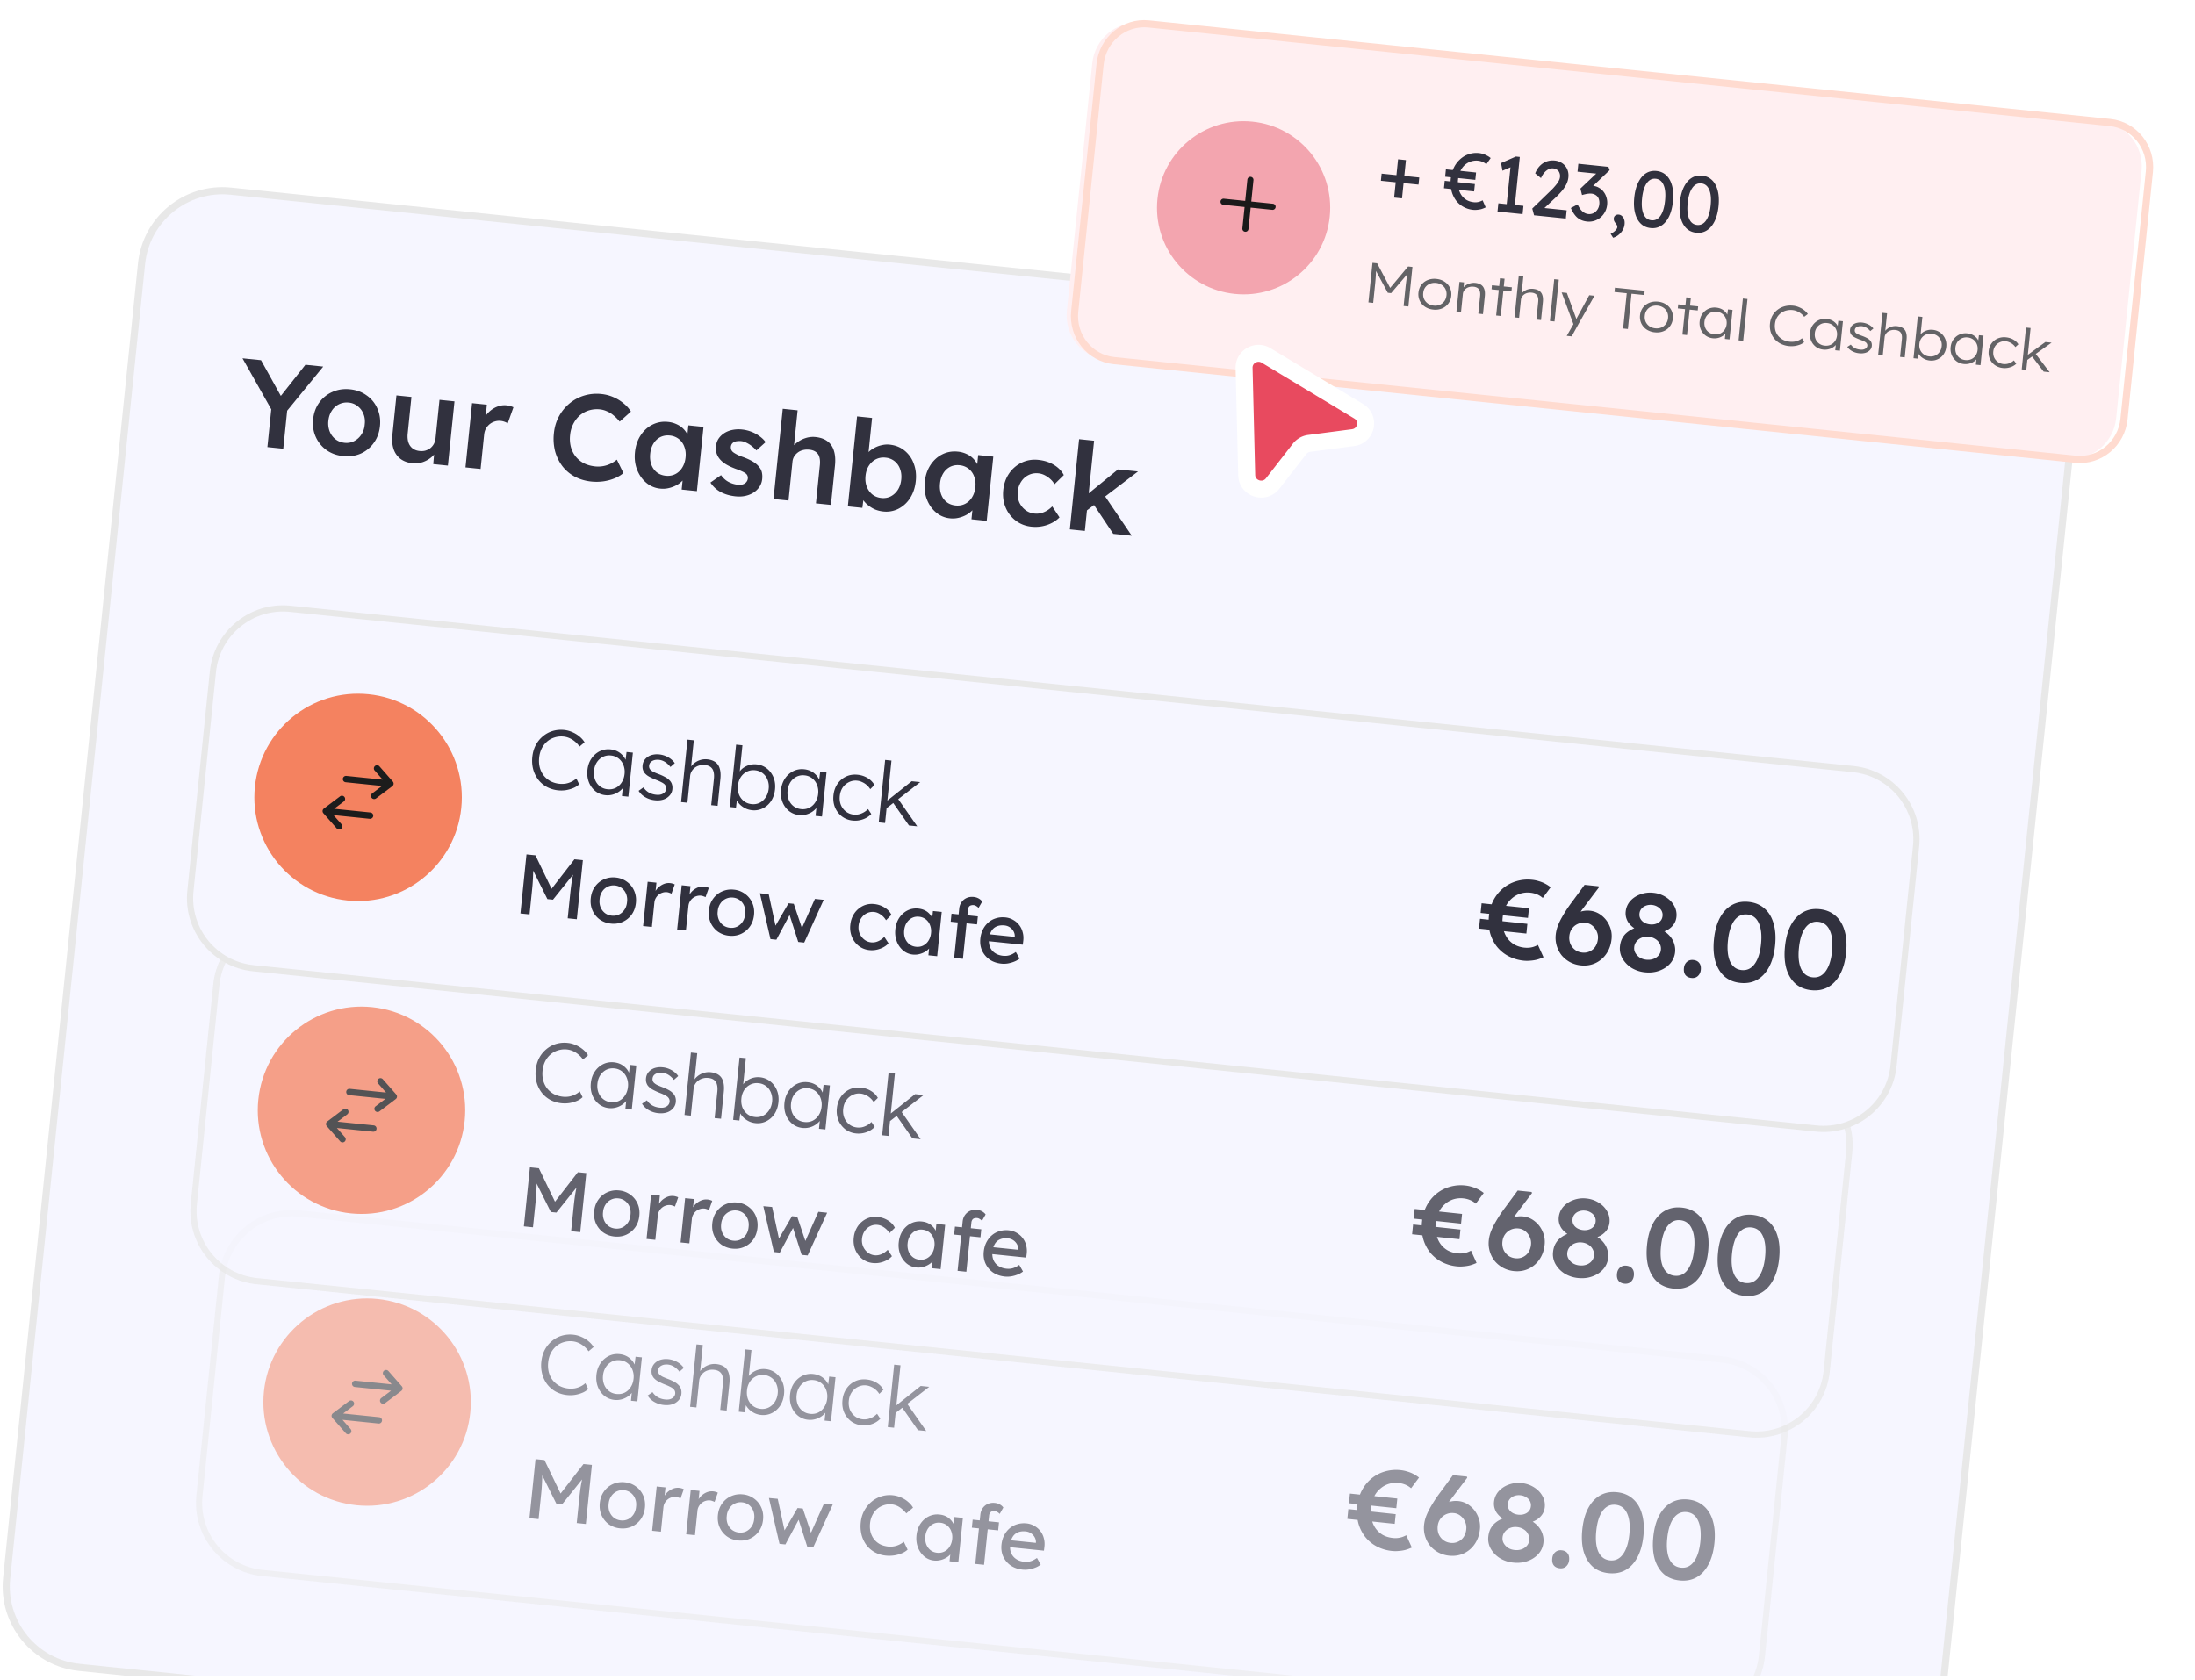 <svg xmlns="http://www.w3.org/2000/svg" width="307" height="235" fill="none"><g clip-path="url(#a)"><path fill="#F6F6FF" d="m279.191 52.073-246.92-25.33c-6.249-.642-11.833 3.902-12.474 10.149L.93 220.802c-.64 6.246 3.905 11.829 10.153 12.47l246.921 25.331c6.248.641 11.832-3.903 12.473-10.15l18.867-183.91c.641-6.246-3.905-11.83-10.153-12.47Z"/><path stroke="#E8E8E8" d="m279.191 52.073-246.92-25.33c-6.249-.642-11.833 3.902-12.474 10.149L.93 220.802c-.64 6.246 3.905 11.829 10.153 12.47l246.921 25.331c6.248.641 11.832-3.903 12.473-10.15l18.867-183.91c.641-6.246-3.905-11.83-10.153-12.47Z"/><path fill="#31313E" d="m37.4 62.55.61-5.953.034.848-4.128-7.317 2.593.266 3.143 5.665-.797-.133 3.864-4.895 2.49.256-5.342 6.535.375-1.134-.624 6.089-2.218-.228Zm10.608 1.26c-.899-.092-1.68-.373-2.345-.844a4.558 4.558 0 0 1-1.5-1.843c-.337-.746-.46-1.57-.367-2.467.092-.898.379-1.679.86-2.342a4.43 4.43 0 0 1 1.842-1.483c.747-.337 1.57-.459 2.468-.367.887.091 1.662.378 2.325.86a4.307 4.307 0 0 1 1.485 1.823c.338.747.46 1.57.368 2.468-.092.898-.38 1.678-.86 2.341a4.43 4.43 0 0 1-1.827 1.502c-.746.326-1.563.443-2.45.352Zm.19-1.859c.49.05.934-.03 1.335-.242a2.59 2.59 0 0 0 1.007-.914c.271-.397.428-.864.471-1.399.068-.545.01-1.039-.175-1.483a2.468 2.468 0 0 0-.803-1.082 2.296 2.296 0 0 0-1.258-.508 2.464 2.464 0 0 0-2.376 1.152c-.26.399-.416.865-.471 1.4a3.107 3.107 0 0 0 .177 1.465c.173.443.44.81.801 1.1.372.29.803.46 1.292.511Zm9.465 2.85c-.648-.067-1.196-.267-1.645-.6a2.857 2.857 0 0 1-.964-1.357c-.194-.572-.253-1.232-.176-1.983l.569-5.542 2.098.215-.523 5.099c-.05.478-.017.894.096 1.25.114.345.304.623.57.835.265.21.597.337.995.377.295.03.567.013.816-.054.26-.076.49-.19.69-.343.2-.163.364-.358.491-.587a2.11 2.11 0 0 0 .236-.786l.553-5.389 2.098.215-.922 8.988-2.047-.21.158-1.88.396-.166c-.18.418-.453.781-.818 1.088-.352.298-.76.526-1.225.685a3.524 3.524 0 0 1-1.446.144Zm7.441.59.922-8.987 2.064.211-.26 2.87-.223-.679c.172-.442.43-.829.774-1.161.344-.332.726-.58 1.145-.744a2.72 2.72 0 0 1 1.313-.193c.193.02.373.056.54.107.179.053.323.108.432.165l-.8 2.245a1.963 1.963 0 0 0-.442-.218 2.25 2.25 0 0 0-.54-.124c-.284-.03-.562 0-.836.086-.26.077-.497.202-.71.375a2.2 2.2 0 0 0-.531.635c-.128.24-.208.519-.241.837l-.492 4.792-2.115-.217Zm17.619 1.98c-.864-.088-1.64-.317-2.326-.687a5.42 5.42 0 0 1-1.73-1.452 6.129 6.129 0 0 1-1.027-2.087 7.102 7.102 0 0 1-.17-2.534c.088-.864.323-1.65.706-2.357a6.117 6.117 0 0 1 1.48-1.813 5.839 5.839 0 0 1 2.043-1.1 6.071 6.071 0 0 1 2.418-.218 5.67 5.67 0 0 1 1.663.43 5.741 5.741 0 0 1 1.427.87c.425.342.77.728 1.037 1.157l-1.575 1.407a5.192 5.192 0 0 0-.843-.862 3.383 3.383 0 0 0-.923-.577 3.133 3.133 0 0 0-1.006-.276 3.856 3.856 0 0 0-1.514.138c-.475.146-.9.378-1.278.696-.366.318-.67.712-.914 1.181a4.26 4.26 0 0 0-.455 1.574 4.688 4.688 0 0 0 .105 1.665c.143.509.368.957.672 1.344.317.389.704.704 1.162.946.47.233.995.378 1.575.438.376.038.745.024 1.108-.042a3.955 3.955 0 0 0 1.016-.326c.327-.162.628-.355.904-.58l.912 1.869c-.305.279-.697.52-1.178.724a6.68 6.68 0 0 1-1.596.439c-.572.08-1.136.09-1.693.033Zm9.614.986a3.522 3.522 0 0 1-1.95-.82c-.56-.471-.987-1.078-1.278-1.82-.292-.742-.392-1.563-.3-2.46.093-.899.357-1.682.793-2.35.436-.667.987-1.168 1.654-1.501a3.878 3.878 0 0 1 2.176-.38 3.64 3.64 0 0 1 1.225.332c.362.164.673.38.933.647.26.268.465.565.615.89.162.328.26.67.291 1.03l-.448-.166.231-2.252 2.115.217-.922 8.988-2.132-.219.22-2.149.504-.034a2.68 2.68 0 0 1-.536.858 3.38 3.38 0 0 1-.864.687c-.33.185-.694.325-1.095.422-.389.098-.8.125-1.232.08Zm.77-1.799c.49.05.934-.025 1.334-.225s.724-.5.971-.9c.26-.41.42-.893.477-1.45.056-.546-.003-1.04-.176-1.483a2.389 2.389 0 0 0-.768-1.079 2.375 2.375 0 0 0-1.26-.49 2.376 2.376 0 0 0-1.333.224 2.433 2.433 0 0 0-.955.902c-.247.4-.4.872-.455 1.418-.057.557-.006 1.062.155 1.515.161.442.412.8.751 1.077.35.277.77.44 1.26.491Zm9.783 2.882c-.796-.082-1.499-.286-2.109-.613a3.95 3.95 0 0 1-1.417-1.317l1.486-1.037c.301.422.654.74 1.057.953.403.214.838.345 1.304.392.194.02.367.015.519-.015.164-.03.307-.084.43-.163a.925.925 0 0 0 .432-.68.782.782 0 0 0-.24-.679 2.516 2.516 0 0 0-.52-.312 7.723 7.723 0 0 0-.91-.369c-.598-.222-1.091-.456-1.48-.703-.387-.258-.681-.53-.881-.814a2.312 2.312 0 0 1-.369-.78 2.793 2.793 0 0 1-.045-.9c.041-.398.163-.747.366-1.048.216-.311.489-.57.821-.778a3.317 3.317 0 0 1 1.131-.435 4.376 4.376 0 0 1 1.298-.056c.455.046.887.148 1.296.305.421.158.802.364 1.144.617.354.243.647.526.878.848l-1.291 1.16a4.247 4.247 0 0 0-.661-.619 3.714 3.714 0 0 0-.729-.454 2.027 2.027 0 0 0-.718-.228 2.27 2.27 0 0 0-.587.008 1.127 1.127 0 0 0-.444.127.89.89 0 0 0-.304.279.9.9 0 0 0-.127.4c-.003.138.018.272.062.403.056.12.137.227.243.318.117.093.295.203.535.33.24.129.554.259.943.39.542.205.991.418 1.348.639.356.22.63.46.822.722.195.226.324.48.387.763.063.282.078.588.044.918a2.384 2.384 0 0 1-.608 1.385c-.339.39-.782.678-1.33.863-.536.187-1.128.246-1.776.18Zm5.295.37 1.294-12.62 2.081.214-.561 5.475-.414.164c.156-.398.416-.744.779-1.04a3.8 3.8 0 0 1 1.261-.698 3.397 3.397 0 0 1 1.431-.164c.682.07 1.237.265 1.664.585.438.32.742.765.915 1.334.182.57.232 1.265.148 2.084l-.564 5.491-2.098-.215.548-5.338c.046-.455.022-.837-.073-1.145a1.252 1.252 0 0 0-.511-.725c-.247-.174-.558-.275-.935-.302a2.33 2.33 0 0 0-.868.066c-.26.065-.496.179-.708.34a2.108 2.108 0 0 0-.504.552 1.812 1.812 0 0 0-.231.735l-.556 5.423-1.041-.107c-.205-.02-.398-.04-.58-.06l-.477-.048Zm15.342 1.747a4.17 4.17 0 0 1-1.16-.291 4.3 4.3 0 0 1-.973-.6 3.487 3.487 0 0 1-.698-.76 2.177 2.177 0 0 1-.329-.827l.518-.171-.272 2.143-2.03-.208 1.291-12.586 2.098.215-.586 5.714-.357-.21c.085-.267.236-.51.454-.728.23-.23.503-.426.818-.589.317-.174.657-.3 1.022-.377a3.21 3.21 0 0 1 1.094-.078c.807.083 1.497.355 2.071.816a4.087 4.087 0 0 1 1.297 1.805c.292.742.392 1.562.3 2.46-.094.91-.353 1.7-.778 2.368a4.22 4.22 0 0 1-1.638 1.52 3.762 3.762 0 0 1-2.142.384Zm-.255-1.887c.477.049.916-.027 1.316-.227.401-.212.731-.517.99-.915.261-.41.419-.894.476-1.45.056-.547-.001-1.04-.175-1.484a2.39 2.39 0 0 0-.768-1.078 2.377 2.377 0 0 0-1.26-.491 2.374 2.374 0 0 0-1.333.225c-.4.2-.729.5-.989.898-.259.398-.416.87-.472 1.416-.057.558-.001 1.063.171 1.517.173.443.434.809.784 1.098.351.277.771.44 1.26.49Zm9.597 2.845a3.523 3.523 0 0 1-1.95-.82c-.561-.471-.987-1.078-1.279-1.82-.291-.742-.391-1.563-.299-2.46.092-.899.356-1.682.793-2.35.436-.667.987-1.168 1.654-1.501.665-.334 1.391-.46 2.176-.38a3.62 3.62 0 0 1 1.224.332c.362.164.673.38.933.647a3.2 3.2 0 0 1 .616.89c.162.328.259.67.291 1.03l-.449-.167.231-2.25 2.116.216-.922 8.988-2.132-.219.22-2.149.504-.034a2.691 2.691 0 0 1-.537.858 3.359 3.359 0 0 1-.863.687c-.33.185-.695.325-1.095.422a3.536 3.536 0 0 1-1.232.08Zm.771-1.799c.489.05.933-.025 1.333-.225.399-.2.723-.5.971-.9.261-.41.419-.893.476-1.45.056-.546-.002-1.04-.175-1.483a2.39 2.39 0 0 0-.768-1.079 2.377 2.377 0 0 0-1.26-.49 2.374 2.374 0 0 0-1.333.224 2.43 2.43 0 0 0-.955.902c-.247.4-.399.872-.455 1.418-.057.557-.006 1.062.154 1.515.162.442.412.8.752 1.077.35.277.771.44 1.26.491Zm10.634 2.97c-.841-.087-1.576-.37-2.205-.847a4.427 4.427 0 0 1-1.416-1.834c-.314-.745-.425-1.56-.334-2.447.091-.887.365-1.663.824-2.329a4.42 4.42 0 0 1 1.758-1.508c.713-.34 1.491-.468 2.332-.381.808.083 1.526.311 2.153.686.629.375 1.097.853 1.405 1.437l-1.304 1.279a2.947 2.947 0 0 0-.581-.715 3.566 3.566 0 0 0-.789-.546 2.475 2.475 0 0 0-.87-.261c-.5-.052-.962.027-1.386.237a2.55 2.55 0 0 0-1.024.911 2.978 2.978 0 0 0-.489 1.398 2.98 2.98 0 0 0 .195 1.467c.196.446.479.814.852 1.105.372.29.802.461 1.292.511.295.03.584.014.867-.049.295-.073.576-.188.846-.344a3.63 3.63 0 0 0 .769-.61l1.015 1.534c-.438.46-1.015.815-1.73 1.064a5.093 5.093 0 0 1-2.18.241Zm7.602-2.168-.208-2.003 4.703-3.843 2.798.287-7.293 5.56Zm-2.244 2.545 1.295-12.62 2.098.215-1.294 12.62-2.099-.215Zm6.073.623-2.898-4.348 1.614-1.11 3.877 5.724-2.593-.266Z"/><path fill="#F6F6FF" d="M269.455 108.219 30.405 83.696 16.581 218.432l239.051 24.523 13.822-134.736Z"/><g opacity=".5"><path fill="#F6F6FF" d="M240.774 190.183 41.858 169.777c-5.418-.555-10.26 3.385-10.815 8.8l-3.147 30.676c-.556 5.416 3.386 10.257 8.803 10.813l198.916 20.405c5.417.556 10.259-3.384 10.815-8.799l3.147-30.676c.555-5.416-3.386-10.257-8.803-10.813Z"/><path stroke="#E8E8E8" stroke-width=".867" d="M240.774 190.183 41.858 169.777c-5.418-.555-10.26 3.385-10.815 8.8l-3.147 30.676c-.556 5.416 3.386 10.257 8.803 10.813l198.916 20.405c5.417.556 10.259-3.384 10.815-8.799l3.147-30.676c.555-5.416-3.386-10.257-8.803-10.813Z"/><path fill="#F48260" d="M65.776 197.64c.818-7.969-4.981-15.091-12.951-15.909-7.971-.817-15.095 4.979-15.913 12.948-.817 7.968 4.982 15.09 12.952 15.908 7.97.818 15.095-4.979 15.912-12.947Z"/><path fill="#1C1C1C" fill-rule="evenodd" d="M53.702 191.774a.444.444 0 0 0-.041.627l1.122 1.278-5.07-.52a.445.445 0 0 0-.091.885l5.07.521-1.358 1.023a.445.445 0 1 0 .536.71l2.263-1.706a.442.442 0 0 0 .066-.648l-1.869-2.13a.445.445 0 0 0-.628-.04Zm-4.262 4.333a.444.444 0 0 0-.624-.088l-2.262 1.706a.444.444 0 0 0-.067.648l1.87 2.13a.445.445 0 1 0 .668-.587l-1.121-1.277 5.07.52a.446.446 0 0 0 .09-.885l-5.07-.521 1.358-1.024a.444.444 0 0 0 .088-.622Z" clip-rule="evenodd"/><path fill="#31313E" d="M79.338 195.175a4.27 4.27 0 0 1-1.597-.474 3.916 3.916 0 0 1-1.196-1.017 4.249 4.249 0 0 1-.71-1.445 4.783 4.783 0 0 1-.122-1.73c.063-.605.218-1.15.466-1.633a4.03 4.03 0 0 1 .999-1.246 3.84 3.84 0 0 1 1.377-.753 4.138 4.138 0 0 1 1.637-.142c.386.04.761.142 1.126.306.366.157.695.358.988.603.3.245.54.516.716.813l-.705.595a3.216 3.216 0 0 0-.622-.684 3.19 3.19 0 0 0-.762-.483 2.673 2.673 0 0 0-.835-.229 3.145 3.145 0 0 0-1.265.12c-.394.119-.744.31-1.049.573a3.179 3.179 0 0 0-.756.972 3.73 3.73 0 0 0-.358 1.287 3.91 3.91 0 0 0 .086 1.368c.115.425.3.802.552 1.13.261.321.576.584.945.789a3.527 3.527 0 0 0 2.148.339c.292-.057.564-.149.816-.274a2.74 2.74 0 0 0 .654-.446l.393.816a2.576 2.576 0 0 1-.792.515c-.316.134-.66.234-1.033.299a4.285 4.285 0 0 1-1.1.031Zm6.609.678a2.67 2.67 0 0 1-1.41-.562 3.032 3.032 0 0 1-.91-1.251c-.201-.513-.27-1.077-.208-1.691.064-.621.25-1.159.56-1.612a3.03 3.03 0 0 1 1.154-1.026c.47-.23.975-.318 1.518-.262.323.033.617.111.883.234.266.122.496.281.69.476.204.188.365.403.483.646.127.235.205.486.233.751l-.246-.156.199-1.59.885.091-.632 6.16-.897-.092.155-1.51.252-.129a1.94 1.94 0 0 1-.39.651c-.178.197-.39.366-.636.508a2.687 2.687 0 0 1-.795.312 2.707 2.707 0 0 1-.888.052Zm.287-.83c.41.042.786-.018 1.129-.182.343-.172.624-.425.841-.76.226-.343.363-.742.41-1.199a2.553 2.553 0 0 0-.16-1.244 2.116 2.116 0 0 0-.669-.916 2.023 2.023 0 0 0-1.066-.419 2.032 2.032 0 0 0-1.141.193 2.233 2.233 0 0 0-.842.76 2.65 2.65 0 0 0-.396 1.188 2.69 2.69 0 0 0 .147 1.243c.145.373.368.678.67.916.301.237.66.378 1.078.42Zm6.644 1.541a3.306 3.306 0 0 1-1.387-.441 2.623 2.623 0 0 1-.912-.88l.682-.479c.2.299.446.535.739.708.3.174.643.28 1.028.32.197.02.376.019.538-.005.162-.031.306-.083.433-.158a.906.906 0 0 0 .303-.279.815.815 0 0 0 .135-.38c.026-.259-.066-.487-.276-.684a2.073 2.073 0 0 0-.415-.257 5.536 5.536 0 0 0-.662-.295 9.158 9.158 0 0 1-1.059-.49 2.213 2.213 0 0 1-.637-.53 1.631 1.631 0 0 1-.225-.488 1.72 1.72 0 0 1-.026-.552c.025-.252.1-.478.224-.68.132-.202.3-.371.506-.509.213-.145.454-.244.722-.296.276-.059.568-.073.875-.041.291.03.575.099.85.206.275.108.527.249.756.424.228.174.419.373.57.595l-.603.534a3.23 3.23 0 0 0-.452-.475 2.365 2.365 0 0 0-.548-.355 1.812 1.812 0 0 0-.603-.169 1.961 1.961 0 0 0-.539.016 1.34 1.34 0 0 0-.433.159.845.845 0 0 0-.29.268.91.91 0 0 0-.123.381.707.707 0 0 0 .213.594c.102.098.247.197.435.295.198.092.442.193.733.302a6.5 6.5 0 0 1 .843.385c.234.119.424.254.567.404.197.179.328.375.393.589.074.214.097.451.07.711a1.52 1.52 0 0 1-.39.89 1.96 1.96 0 0 1-.855.556c-.354.115-.748.15-1.18.106Zm3.642.254.896-8.733.885.09-.402 3.919-.195.159c.12-.314.31-.581.571-.801a2.58 2.58 0 0 1 .887-.505 2.438 2.438 0 0 1 1.002-.112c.472.049.856.18 1.152.393.297.213.5.516.611.909.119.394.148.882.088 1.464l-.384 3.741-.897-.092.379-3.694c.042-.409.021-.749-.062-1.02a1.112 1.112 0 0 0-.424-.64c-.207-.148-.476-.235-.808-.261a1.899 1.899 0 0 0-.746.066 1.737 1.737 0 0 0-.628.306c-.181.14-.33.308-.445.502a1.57 1.57 0 0 0-.21.647l-.385 3.753-.436-.045-.19-.019-.26-.027Zm9.918 1.137a2.87 2.87 0 0 1-.837-.217 3.118 3.118 0 0 1-.716-.456 2.615 2.615 0 0 1-.511-.601 1.832 1.832 0 0 1-.242-.668l.259.038-.194 1.543-.874-.09.895-8.722.885.091-.415 4.048-.182.029c.078-.214.197-.413.359-.595.171-.189.374-.347.61-.474.236-.135.489-.232.757-.292.277-.059.557-.074.84-.045a2.706 2.706 0 0 1 1.433.564c.413.321.724.734.935 1.241.21.507.283 1.071.22 1.692-.064.622-.247 1.164-.549 1.626a2.903 2.903 0 0 1-1.155 1.026 2.708 2.708 0 0 1-1.518.262Zm-.056-.853a2.03 2.03 0 0 0 1.141-.193 2.2 2.2 0 0 0 .843-.772c.226-.343.362-.738.408-1.187a2.558 2.558 0 0 0-.158-1.244 2.118 2.118 0 0 0-.67-.916 2.038 2.038 0 0 0-1.078-.42 2.03 2.03 0 0 0-1.141.193 2.202 2.202 0 0 0-.854.759 2.65 2.65 0 0 0-.396 1.188c-.047.456.002.874.146 1.255.152.373.379.679.681.917.302.237.661.377 1.078.42Zm6.644 1.528a2.65 2.65 0 0 1-1.409-.562 3.025 3.025 0 0 1-.91-1.25c-.202-.513-.271-1.077-.208-1.691.063-.621.25-1.159.559-1.612a3.03 3.03 0 0 1 1.155-1.026c.469-.23.975-.318 1.518-.262.323.033.617.111.882.234.266.122.497.281.691.476.204.188.364.403.483.646.127.235.204.486.233.751l-.247-.156.199-1.59.886.091-.632 6.16-.898-.092.155-1.51.252-.129c-.079.23-.209.447-.389.651a2.64 2.64 0 0 1-.636.508 2.67 2.67 0 0 1-.796.311 2.653 2.653 0 0 1-.888.052Zm.288-.829c.409.042.785-.018 1.128-.182.344-.172.624-.425.842-.76a2.63 2.63 0 0 0 .409-1.199 2.546 2.546 0 0 0-.159-1.244 2.116 2.116 0 0 0-.669-.916 2.015 2.015 0 0 0-1.067-.419 2.032 2.032 0 0 0-1.141.193 2.228 2.228 0 0 0-.841.76 2.63 2.63 0 0 0-.396 1.188c-.047.448.002.863.146 1.243.145.373.368.678.67.916.302.237.661.378 1.078.42Zm7.222 1.6a2.978 2.978 0 0 1-1.516-.573 3.115 3.115 0 0 1-.968-1.256c-.21-.515-.283-1.079-.22-1.692.063-.614.248-1.148.557-1.601.318-.46.719-.805 1.204-1.033.485-.229 1.022-.313 1.612-.252.528.054.997.209 1.408.466.412.249.729.572.95.968l-.584.584a2.487 2.487 0 0 0-.49-.575 2.403 2.403 0 0 0-.638-.411 2.045 2.045 0 0 0-.695-.202 2.042 2.042 0 0 0-1.154.203 2.262 2.262 0 0 0-.877.757c-.225.335-.361.73-.408 1.186-.047.457.006.876.157 1.257.161.374.396.68.705.919.31.238.669.379 1.079.421.236.024.471.012.707-.035.236-.055.464-.143.683-.264.219-.121.426-.278.621-.473l.454.691a2.857 2.857 0 0 1-1.161.739 3.234 3.234 0 0 1-1.426.176Zm4.623-1.649.07-1.03 3.546-2.821 1.192.123-4.808 3.728Zm-.994 1.902.895-8.733.886.09-.896 8.734-.885-.091Zm4.226.433-2.289-3.275.689-.55 2.757 3.944-1.157-.119Zm-54.338 12.315.847-8.261 1.251.128 2.508 5.207-.6-.074 3.546-4.573 1.18.121-.847 8.261-1.275-.131.348-3.387c.073-.708.154-1.344.243-1.907.098-.563.218-1.119.362-1.668l.12.453-3.131 3.901-.78-.08-2.196-4.4.18-.47c.032.536.035 1.085.01 1.647a28.368 28.368 0 0 1-.144 1.977l-.347 3.387-1.275-.131Zm12.67 1.419a3.237 3.237 0 0 1-1.588-.58 3.15 3.15 0 0 1-1.004-1.26c-.225-.516-.306-1.085-.242-1.707.064-.621.258-1.158.583-1.609.325-.46.738-.803 1.238-1.03a3.163 3.163 0 0 1 1.673-.258 3.07 3.07 0 0 1 1.562.59 3 3 0 0 1 1.016 1.261c.226.508.307 1.073.243 1.694-.063.622-.258 1.162-.583 1.622a3.114 3.114 0 0 1-1.251 1.028c-.5.227-1.05.31-1.648.249Zm.113-1.11c.37.038.71-.018 1.02-.169.31-.159.564-.388.762-.685.198-.306.314-.66.347-1.062.05-.408.008-.778-.125-1.11a1.88 1.88 0 0 0-.607-.825 1.85 1.85 0 0 0-.964-.374 1.88 1.88 0 0 0-1.795.866 2.195 2.195 0 0 0-.346 1.05c-.049.4-.007.77.125 1.11.133.331.335.606.607.825.28.212.606.337.976.374Zm4.375 1.451.636-6.196 1.227.126-.2 1.947-.07-.484c.118-.29.292-.546.521-.769.238-.222.498-.391.78-.505a1.85 1.85 0 0 1 1.246-.051c.123.037.219.074.286.113l-.454 1.289a1.721 1.721 0 0 0-.31-.127 1.185 1.185 0 0 0-.325-.081c-.212-.022-.421 0-.627.067a1.568 1.568 0 0 0-.543.29 1.667 1.667 0 0 0-.394.472c-.106.18-.17.384-.194.613l-.351 3.422-1.228-.126Zm4.761.489.636-6.196 1.228.126-.2 1.947-.07-.484c.117-.29.29-.547.52-.77a2.52 2.52 0 0 1 .78-.504 1.877 1.877 0 0 1 1.246-.051c.123.036.219.074.286.113l-.454 1.289a1.653 1.653 0 0 0-.309-.127 1.225 1.225 0 0 0-.326-.082 1.537 1.537 0 0 0-.627.067c-.197.06-.378.156-.543.29a1.668 1.668 0 0 0-.394.473 1.49 1.49 0 0 0-.194.612l-.351 3.422-1.228-.125Zm7.27.865c-.606-.063-1.135-.256-1.586-.581a3.13 3.13 0 0 1-1.004-1.259c-.226-.516-.307-1.085-.243-1.707.064-.621.258-1.158.583-1.61a3.027 3.027 0 0 1 1.239-1.029 3.16 3.16 0 0 1 1.672-.258 3.079 3.079 0 0 1 1.562.589c.452.325.791.745 1.016 1.261.226.509.308 1.073.244 1.695-.064.622-.259 1.162-.584 1.622a3.125 3.125 0 0 1-1.251 1.028c-.5.227-1.05.31-1.648.249Zm.114-1.11c.37.038.71-.018 1.02-.169a2 2 0 0 0 .762-.686c.198-.305.314-.659.347-1.061.05-.408.009-.778-.124-1.11a1.888 1.888 0 0 0-.608-.826 1.855 1.855 0 0 0-.963-.373 1.876 1.876 0 0 0-1.795.866 2.179 2.179 0 0 0-.346 1.049 2.26 2.26 0 0 0 .124 1.11c.133.332.336.607.608.826.28.211.605.336.975.374Zm5.667 1.583-1.477-6.412 1.229.114 1.035 4.793-.269-.052 2.012-3.454.732.075 1.28 3.804-.321-.009 1.999-4.482 1.227.126-2.725 5.982-.838-.086-1.319-4.119.268.063-2.007 3.742-.826-.085Zm14.875 1.646a4.014 4.014 0 0 1-1.55-.47 3.671 3.671 0 0 1-1.162-1.001 4.174 4.174 0 0 1-.687-1.442 4.987 4.987 0 0 1-.108-1.741c.061-.59.219-1.126.475-1.608.265-.49.602-.909 1.012-1.256a3.929 3.929 0 0 1 2.993-.922c.402.042.785.145 1.15.309.373.158.702.362.986.614.293.245.524.515.693.811l-.941.798a4.051 4.051 0 0 0-.639-.638 2.727 2.727 0 0 0-.672-.427 2.272 2.272 0 0 0-.708-.192 2.662 2.662 0 0 0-1.109.113 2.69 2.69 0 0 0-.935.512 2.895 2.895 0 0 0-.674.873c-.178.34-.289.722-.332 1.147-.046.448-.021.864.074 1.248.105.376.27.707.495.993.225.285.504.516.835.693.341.171.724.277 1.149.321a2.875 2.875 0 0 0 1.518-.262c.234-.111.45-.248.65-.41l.531 1.104a2.648 2.648 0 0 1-.803.502 4.382 4.382 0 0 1-1.081.306 4.745 4.745 0 0 1-1.16.025Zm6.738.691a2.49 2.49 0 0 1-1.361-.569 3.084 3.084 0 0 1-.885-1.26c-.202-.513-.271-1.077-.208-1.691.063-.621.246-1.159.547-1.613.31-.461.695-.807 1.156-1.038a2.733 2.733 0 0 1 1.518-.262c.323.033.613.111.871.232.258.122.476.28.655.473.188.186.333.396.437.629.111.234.169.479.175.734l-.262-.123.165-1.605 1.228.126-.636 6.196-1.228-.126.152-1.475.291-.053a1.681 1.681 0 0 1-.359.595c-.162.182-.365.34-.609.474a2.888 2.888 0 0 1-.783.301 2.562 2.562 0 0 1-.864.055Zm.434-1.089a1.788 1.788 0 0 0 1.745-.846 2.39 2.39 0 0 0 .36-1.072 2.29 2.29 0 0 0-.138-1.1 1.788 1.788 0 0 0-1.536-1.183 1.77 1.77 0 0 0-.996.172c-.294.153-.54.378-.738.676a2.383 2.383 0 0 0-.346 1.049c-.042.41-.001.783.124 1.122.133.332.327.602.584.812.265.21.579.333.941.37Zm5.336 1.561.707-6.892c.036-.354.147-.66.333-.92.185-.259.424-.453.716-.582.291-.129.618-.175.98-.138.252.026.483.097.694.214.21.117.375.261.492.432l-.509.89a1.222 1.222 0 0 0-.319-.259.735.735 0 0 0-.333-.13 1.001 1.001 0 0 0-.433.039.483.483 0 0 0-.272.211.786.786 0 0 0-.121.369l-.708 6.892-.613-.063-.307-.031-.307-.032Zm-.482-5.07.115-1.121 3.683.378-.115 1.121-3.683-.378Zm7.093 5.868c-.637-.065-1.19-.257-1.659-.576a3.107 3.107 0 0 1-1.041-1.24c-.227-.5-.309-1.057-.247-1.671.051-.487.175-.924.373-1.309.199-.385.451-.709.756-.972a2.85 2.85 0 0 1 1.074-.581c.41-.125.844-.164 1.3-.118a2.7 2.7 0 0 1 1.097.352c.331.185.609.424.834.717.232.294.396.633.492 1.017.104.376.13.78.078 1.212l-.065.518-5.064-.519-.173-.996 4.286.44-.198.182.029-.283a1.38 1.38 0 0 0-.188-.723 1.614 1.614 0 0 0-1.243-.795c-.425-.044-.791.002-1.099.137a1.53 1.53 0 0 0-.734.641c-.181.291-.295.665-.342 1.121-.044.433.007.82.155 1.161.149.333.38.604.693.811.312.207.685.332 1.118.377.307.031.596.009.866-.067.278-.074.584-.23.918-.466l.526.925a2.77 2.77 0 0 1-.747.424 4.417 4.417 0 0 1-.897.254 3.486 3.486 0 0 1-.898.027Zm51.692-2.608a5.803 5.803 0 0 1-2.146-.633 5.126 5.126 0 0 1-1.627-1.344 5.463 5.463 0 0 1-.95-1.91c-.191-.72-.243-1.504-.156-2.354.084-.818.291-1.549.623-2.194a5.549 5.549 0 0 1 1.333-1.676 5.213 5.213 0 0 1 1.868-1.001 5.56 5.56 0 0 1 2.216-.202c.325.033.636.097.935.191.309.085.6.2.871.344.281.145.545.316.791.511l-1.108 1.492a2.839 2.839 0 0 0-.838-.515 3.35 3.35 0 0 0-.9-.22 3.473 3.473 0 0 0-1.43.14 3.337 3.337 0 0 0-1.184.689 3.435 3.435 0 0 0-.848 1.138 4.442 4.442 0 0 0-.408 1.5 4.739 4.739 0 0 0 .088 1.615c.119.49.313.923.583 1.3.269.367.604.667 1.005.899.412.222.88.36 1.405.414a3.075 3.075 0 0 0 1.254-.126c.197-.064.397-.15.598-.256l.779 1.717a6.036 6.036 0 0 1-.91.336 5.377 5.377 0 0 1-.921.144 4.52 4.52 0 0 1-.923.001Zm-6.267-4.491.14-1.369 6.624.711-.139 1.354-6.625-.696Zm.224-2.187.139-1.353 6.625.695-.139 1.353-6.625-.695Zm14.027 7.338a4.067 4.067 0 0 1-1.528-.459 4.029 4.029 0 0 1-1.159-.946 3.966 3.966 0 0 1-.83-2.915 5.02 5.02 0 0 1 .213-.996c.12-.348.28-.714.478-1.096.21-.392.448-.797.713-1.215.266-.418.57-.852.914-1.305l1.719-2.336 1.951.2.047.164-2.189 2.892a23.94 23.94 0 0 0-.95 1.349c-.276.417-.519.822-.729 1.214-.198.382-.369.757-.513 1.124l-.278-1.476c.192-.319.417-.604.676-.853.259-.248.54-.453.842-.613.303-.16.612-.271.925-.334.325-.063.65-.077.975-.044a3.045 3.045 0 0 1 1.633.677c.481.378.845.855 1.093 1.432a3.55 3.55 0 0 1 .289 1.842c-.081.787-.321 1.473-.72 2.057a3.736 3.736 0 0 1-1.518 1.307c-.624.297-1.309.406-2.054.33Zm.2-1.792a1.91 1.91 0 0 0 1.034-.164c.323-.147.584-.37.785-.667a2.42 2.42 0 0 0 .366-1.092 1.93 1.93 0 0 0-.166-1.018 2.012 2.012 0 0 0-.615-.827 1.728 1.728 0 0 0-.961-.4 2.045 2.045 0 0 0-1.099.173c-.323.147-.59.369-.8.665-.2.287-.318.62-.357.997-.041.399.006.769.141 1.112.145.333.361.609.646.829.285.22.627.351 1.026.392Zm8.774 2.76a4.423 4.423 0 0 1-1.893-.623 3.782 3.782 0 0 1-1.265-1.307 2.796 2.796 0 0 1-.352-1.689c.037-.357.118-.683.243-.977.137-.293.311-.552.525-.773.224-.221.483-.412.775-.573a4.91 4.91 0 0 1 1.013-.421l-.171.428a4.293 4.293 0 0 1-.714-.487 3.144 3.144 0 0 1-.527-.594 2.53 2.53 0 0 1-.294-.698 2.3 2.3 0 0 1-.049-.769 2.617 2.617 0 0 1 .629-1.477 3.43 3.43 0 0 1 1.4-.938 3.89 3.89 0 0 1 1.821-.227 3.922 3.922 0 0 1 1.752.593c.509.318.897.718 1.165 1.201.28.485.39 1.01.332 1.577-.027.262-.095.51-.204.742-.107.223-.25.425-.428.608a2.78 2.78 0 0 1-.621.477 4.49 4.49 0 0 1-.847.343l-.04-.386c.324.149.613.333.867.55.253.217.466.461.64.733.174.273.297.566.371.881.084.316.109.642.075.978a2.823 2.823 0 0 1-.689 1.599c-.396.447-.903.782-1.519 1.005-.607.224-1.271.299-1.995.224Zm.18-1.762c.358.037.684.002.982-.106a1.65 1.65 0 0 0 .717-.483c.192-.214.303-.473.334-.777a1.452 1.452 0 0 0-.164-.875 1.56 1.56 0 0 0-.602-.65 2.066 2.066 0 0 0-.937-.319 2.034 2.034 0 0 0-.967.123 1.7 1.7 0 0 0-.721.515 1.448 1.448 0 0 0-.339.824c-.03.294.027.564.171.812.145.249.346.46.603.635.269.165.577.265.923.301Zm.507-4.941c.315.032.599.003.852-.088a1.38 1.38 0 0 0 .631-.412c.157-.185.249-.409.276-.671a1.228 1.228 0 0 0-.132-.729 1.348 1.348 0 0 0-.533-.548 1.79 1.79 0 0 0-.814-.274 1.855 1.855 0 0 0-.854.103c-.253.09-.458.234-.617.43a1.226 1.226 0 0 0-.277.687c-.027.262.017.499.134.713.116.214.289.391.518.53.24.141.512.228.816.259Zm5.799 7.496c-.377-.039-.66-.179-.847-.421-.177-.241-.245-.561-.204-.959.038-.367.174-.655.407-.865.245-.218.546-.309.903-.273.377.039.654.179.831.42.188.231.262.551.22.96-.038.367-.179.661-.424.879-.233.21-.529.296-.886.259Zm6.837.685c-.891-.091-1.634-.395-2.229-.912-.582-.526-1.003-1.227-1.263-2.101-.249-.884-.313-1.914-.192-3.089.12-1.175.392-2.165.813-2.97.434-.814.988-1.414 1.664-1.801.688-.395 1.478-.548 2.369-.456.893.091 1.635.401 2.227.928.594.517 1.016 1.217 1.264 2.101.26.875.33 1.9.209 3.075-.12 1.175-.397 2.169-.831 2.984-.421.804-.976 1.405-1.663 1.801-.686.385-1.476.532-2.368.44Zm.184-1.793c.735.075 1.336-.202 1.803-.833.479-.64.782-1.574.908-2.801.127-1.238.021-2.219-.318-2.943-.329-.722-.861-1.121-1.595-1.197-.734-.075-1.342.207-1.821.847-.468.641-.767 1.58-.894 2.818-.125 1.228-.024 2.203.305 2.926.34.713.878 1.107 1.612 1.183Zm9.746 2.812c-.892-.091-1.634-.395-2.229-.912-.582-.526-1.003-1.227-1.263-2.102-.249-.884-.313-1.913-.192-3.088.12-1.176.392-2.165.813-2.97.434-.814.988-1.414 1.664-1.801.688-.395 1.477-.548 2.369-.457.893.092 1.634.402 2.227.929.594.517 1.016 1.217 1.264 2.101.26.874.33 1.899.209 3.075-.12 1.175-.397 2.169-.831 2.983-.421.805-.976 1.406-1.664 1.801-.686.386-1.475.533-2.367.441Zm.184-1.794c.735.076 1.336-.202 1.803-.832.479-.64.782-1.574.908-2.801.127-1.239.021-2.219-.319-2.943-.328-.722-.86-1.122-1.595-1.197-.734-.075-1.341.207-1.82.847-.468.64-.767 1.58-.894 2.818-.126 1.227-.024 2.203.305 2.925.34.714.877 1.108 1.612 1.183Z"/></g><g opacity=".75"><path fill="#F6F6FF" d="M249.828 150.365 41.074 128.95c-5.417-.556-10.259 3.384-10.814 8.8l-3.147 30.676c-.556 5.416 3.385 10.256 8.803 10.812l208.753 21.415c5.417.556 10.259-3.384 10.815-8.8l3.147-30.675c.555-5.416-3.386-10.257-8.803-10.813Z"/><path stroke="#E8E8E8" stroke-width=".867" d="M249.828 150.365 41.074 128.95c-5.417-.556-10.259 3.384-10.814 8.8l-3.147 30.676c-.556 5.416 3.385 10.256 8.803 10.812l208.753 21.415c5.417.556 10.259-3.384 10.815-8.8l3.147-30.675c.555-5.416-3.386-10.257-8.803-10.813Z"/><path fill="#F48260" d="M64.993 156.812c.818-7.968-4.981-15.09-12.952-15.908-7.97-.818-15.094 4.979-15.912 12.947-.817 7.969 4.982 15.091 12.952 15.909 7.97.817 15.095-4.979 15.912-12.948Z"/><path fill="#1C1C1C" fill-rule="evenodd" d="M52.919 150.946a.444.444 0 0 0-.041.627l1.121 1.279-5.07-.52a.445.445 0 1 0-.09.885l5.07.52-1.358 1.024a.445.445 0 1 0 .536.71l2.262-1.706a.444.444 0 0 0 .067-.648l-1.87-2.13a.444.444 0 0 0-.627-.041Zm-4.263 4.333a.444.444 0 0 0-.623-.087l-2.262 1.706a.444.444 0 0 0-.067.648l1.87 2.129a.444.444 0 1 0 .668-.586l-1.121-1.278 5.07.52a.445.445 0 0 0 .09-.885l-5.07-.52 1.358-1.024a.445.445 0 0 0 .087-.623Z" clip-rule="evenodd"/><path fill="#31313E" d="M78.555 154.347a4.233 4.233 0 0 1-1.597-.474 3.889 3.889 0 0 1-1.196-1.017 4.244 4.244 0 0 1-.711-1.444 4.784 4.784 0 0 1-.12-1.73c.061-.606.217-1.15.465-1.634.257-.49.59-.905.999-1.245a3.81 3.81 0 0 1 1.377-.753 4.12 4.12 0 0 1 1.637-.142c.386.039.76.141 1.126.306.365.157.695.358.988.602.3.246.54.517.716.813l-.706.596a3.169 3.169 0 0 0-.621-.684 3.226 3.226 0 0 0-.762-.484 2.7 2.7 0 0 0-.835-.229 3.128 3.128 0 0 0-1.265.121 2.85 2.85 0 0 0-1.05.572 3.203 3.203 0 0 0-.755.972c-.19.386-.31.815-.359 1.287-.05.488-.02.944.087 1.369.115.425.3.801.552 1.129.261.321.576.584.945.789.377.198.806.321 1.286.371.283.029.57.018.862-.031.292-.058.564-.149.815-.274a2.75 2.75 0 0 0 .654-.446l.394.815a2.558 2.558 0 0 1-.792.515 4.66 4.66 0 0 1-1.033.3 4.33 4.33 0 0 1-1.1.03Zm6.608.678a2.661 2.661 0 0 1-1.41-.562 3.029 3.029 0 0 1-.909-1.25c-.202-.514-.271-1.077-.208-1.691.064-.622.25-1.159.559-1.612a3.024 3.024 0 0 1 1.155-1.027c.47-.23.975-.317 1.518-.261.323.033.617.111.883.233.265.123.496.282.69.477.204.187.365.403.483.645.127.236.205.487.233.752l-.246-.157.198-1.589.886.091-.632 6.16-.897-.092.155-1.511.252-.129c-.08.231-.21.448-.39.652a2.64 2.64 0 0 1-.636.507 2.634 2.634 0 0 1-.795.312 2.68 2.68 0 0 1-.889.052Zm.288-.829c.41.042.786-.019 1.129-.182a2.11 2.11 0 0 0 .84-.761c.227-.342.363-.742.41-1.198a2.559 2.559 0 0 0-.159-1.245 2.113 2.113 0 0 0-.669-.915 2.015 2.015 0 0 0-1.066-.42 2.05 2.05 0 0 0-1.142.193 2.244 2.244 0 0 0-.841.761c-.217.335-.35.731-.396 1.187-.046.449.003.863.147 1.244.144.373.368.678.67.915.3.238.66.378 1.077.421Zm6.643 1.54a3.305 3.305 0 0 1-1.386-.44c-.397-.24-.7-.533-.912-.881l.682-.479c.2.299.446.535.738.708.3.174.644.281 1.03.32.196.021.375.019.536-.004.163-.031.307-.084.434-.158a.927.927 0 0 0 .303-.279.82.82 0 0 0 .134-.38c.027-.26-.065-.488-.275-.684a2.028 2.028 0 0 0-.415-.257 5.233 5.233 0 0 0-.662-.295 9.158 9.158 0 0 1-1.059-.49 2.23 2.23 0 0 1-.638-.531 1.609 1.609 0 0 1-.224-.488 1.716 1.716 0 0 1-.027-.551c.026-.252.101-.479.225-.681.132-.201.3-.37.506-.508.213-.145.454-.244.722-.296.276-.059.568-.073.875-.041a3.179 3.179 0 0 1 1.605.629c.23.175.42.373.572.596l-.604.534a3.236 3.236 0 0 0-.452-.476 2.394 2.394 0 0 0-.548-.354 1.923 1.923 0 0 0-1.141-.153 1.362 1.362 0 0 0-.435.158.857.857 0 0 0-.29.269.91.91 0 0 0-.122.381.708.708 0 0 0 .213.594 1.9 1.9 0 0 0 .435.295c.198.092.442.192.733.302.336.13.617.258.843.384.234.12.423.255.567.404.196.18.327.376.393.589.073.215.097.452.07.711a1.52 1.52 0 0 1-.39.89 1.954 1.954 0 0 1-.856.557c-.353.114-.747.15-1.18.105Zm3.643.255.896-8.734.885.091-.402 3.918-.195.159c.12-.314.31-.58.571-.8a2.58 2.58 0 0 1 .887-.505 2.42 2.42 0 0 1 1.001-.112c.473.048.857.179 1.153.392.296.214.5.517.611.91.118.394.148.882.088 1.464l-.384 3.741-.897-.092.379-3.694c.042-.409.021-.749-.062-1.02a1.112 1.112 0 0 0-.424-.64c-.207-.148-.477-.236-.808-.262a1.918 1.918 0 0 0-.746.067 1.752 1.752 0 0 0-1.074.808c-.115.195-.185.41-.209.646l-.385 3.753-.437-.044-.189-.02-.26-.026Zm9.918 1.136a2.83 2.83 0 0 1-.837-.217 3.067 3.067 0 0 1-.717-.455 2.687 2.687 0 0 1-.511-.601 1.84 1.84 0 0 1-.241-.669l.258.039-.194 1.542-.873-.09.894-8.721.886.091-.416 4.048-.181.029c.077-.215.197-.413.359-.595.17-.19.373-.348.609-.474a2.654 2.654 0 0 1 1.597-.338 2.71 2.71 0 0 1 1.434.565c.412.321.724.734.934 1.241.211.506.284 1.07.22 1.692-.063.621-.246 1.163-.548 1.625a2.913 2.913 0 0 1-1.155 1.027 2.7 2.7 0 0 1-1.518.261Zm-.056-.852a2.04 2.04 0 0 0 1.141-.193c.345-.18.626-.437.843-.772.226-.343.362-.738.408-1.187a2.552 2.552 0 0 0-.159-1.245 2.039 2.039 0 0 0-1.748-1.336 2.04 2.04 0 0 0-1.141.193 2.21 2.21 0 0 0-.853.76 2.65 2.65 0 0 0-.396 1.187c-.047.457.002.875.145 1.255.153.374.38.679.682.917.301.238.661.378 1.078.421Zm6.644 1.528a2.664 2.664 0 0 1-1.41-.562 3.03 3.03 0 0 1-.909-1.25c-.202-.514-.271-1.077-.208-1.691.063-.622.25-1.159.559-1.612a3.024 3.024 0 0 1 1.155-1.027c.469-.23.975-.317 1.518-.261.322.033.617.111.882.233.266.123.496.282.691.477.203.187.364.403.483.645.126.236.204.487.233.752l-.247-.157.199-1.589.885.091-.632 6.16-.897-.092.155-1.511.252-.129a1.928 1.928 0 0 1-.389.652 2.66 2.66 0 0 1-.636.507 2.645 2.645 0 0 1-.796.312 2.679 2.679 0 0 1-.888.052Zm.288-.829c.409.042.785-.019 1.128-.182.344-.172.624-.425.841-.761.226-.342.363-.742.41-1.198a2.55 2.55 0 0 0-.159-1.245 2.121 2.121 0 0 0-.669-.915 2.02 2.02 0 0 0-1.067-.42 2.04 2.04 0 0 0-1.141.193 2.24 2.24 0 0 0-.841.761c-.218.335-.35.731-.397 1.187-.046.449.003.863.147 1.244.145.372.368.678.67.915.301.238.661.378 1.078.421Zm7.222 1.6a2.978 2.978 0 0 1-1.516-.573 3.122 3.122 0 0 1-.969-1.257 3.484 3.484 0 0 1-.22-1.692c.063-.613.249-1.147.558-1.6a3.001 3.001 0 0 1 1.204-1.034c.484-.228 1.022-.312 1.612-.252.527.054.997.21 1.408.467.412.249.728.571.95.968l-.585.584a2.438 2.438 0 0 0-.489-.575 2.355 2.355 0 0 0-.638-.411 2.047 2.047 0 0 0-.695-.203 2.034 2.034 0 0 0-1.154.204c-.352.17-.644.423-.877.757-.225.334-.361.73-.408 1.186a2.62 2.62 0 0 0 .157 1.256c.161.375.396.681.705.92.31.238.669.378 1.078.42.236.024.472.013.708-.035a2.687 2.687 0 0 0 1.304-.736l.454.69a2.859 2.859 0 0 1-1.161.74 3.248 3.248 0 0 1-1.426.176Zm4.623-1.649.07-1.03 3.546-2.821 1.192.122-4.808 3.729Zm-.995 1.901.896-8.733.886.091-.896 8.733-.886-.091Zm4.226.434-2.288-3.276.689-.549 2.756 3.944-1.157-.119ZM73.27 171.574l.847-8.261 1.251.129 2.508 5.206-.6-.073 3.546-4.574 1.18.121-.847 8.261-1.275-.13.348-3.387c.072-.709.153-1.344.243-1.907a20.18 20.18 0 0 1 .362-1.669l.12.454-3.132 3.9-.779-.08-2.197-4.399.18-.471c.032.536.036 1.085.01 1.647a28.282 28.282 0 0 1-.143 1.977l-.348 3.387-1.275-.131Zm12.669 1.419a3.227 3.227 0 0 1-1.587-.58 3.136 3.136 0 0 1-1.004-1.26c-.225-.516-.306-1.084-.242-1.706.063-.622.258-1.158.582-1.61a3.036 3.036 0 0 1 1.24-1.03 3.163 3.163 0 0 1 1.672-.257 3.079 3.079 0 0 1 1.562.589c.452.325.79.745 1.016 1.261.226.508.307 1.073.243 1.695-.064.621-.258 1.162-.584 1.622a3.122 3.122 0 0 1-1.25 1.028c-.5.227-1.05.31-1.648.248Zm.114-1.109c.37.038.71-.019 1.02-.17a1.99 1.99 0 0 0 .761-.685c.199-.305.314-.659.348-1.061.05-.409.008-.779-.125-1.11a1.884 1.884 0 0 0-.607-.826 1.849 1.849 0 0 0-.964-.373 1.85 1.85 0 0 0-1.032.18c-.31.151-.564.38-.763.685a2.195 2.195 0 0 0-.346 1.05 2.26 2.26 0 0 0 .125 1.11c.133.332.335.607.607.826.28.211.606.336.976.374Zm4.375 1.451.635-6.196 1.228.126-.2 1.947-.07-.484c.118-.29.291-.547.521-.77a2.52 2.52 0 0 1 .78-.504 1.85 1.85 0 0 1 1.245-.051c.124.036.22.074.287.113l-.454 1.289a1.651 1.651 0 0 0-.31-.127 1.185 1.185 0 0 0-.325-.081c-.213-.022-.422 0-.627.066a1.57 1.57 0 0 0-.543.291 1.653 1.653 0 0 0-.394.472c-.106.18-.171.384-.194.612l-.352 3.423-1.227-.126Zm4.761.488.636-6.196 1.227.126-.2 1.947-.069-.484c.117-.29.29-.546.52-.769.238-.222.498-.39.78-.505a1.85 1.85 0 0 1 1.246-.051c.123.037.219.074.286.113l-.454 1.289a1.723 1.723 0 0 0-.31-.127 1.186 1.186 0 0 0-.325-.081 1.52 1.52 0 0 0-.627.067 1.569 1.569 0 0 0-.543.29 1.663 1.663 0 0 0-.394.472 1.49 1.49 0 0 0-.194.613l-.351 3.422-1.228-.126Zm7.27.865a3.228 3.228 0 0 1-1.587-.58 3.147 3.147 0 0 1-1.004-1.26c-.225-.516-.306-1.085-.242-1.706.063-.622.258-1.158.582-1.61.326-.46.739-.803 1.239-1.03a3.164 3.164 0 0 1 1.673-.258 3.08 3.08 0 0 1 1.562.59c.452.325.79.745 1.016 1.261.226.508.307 1.073.244 1.695-.064.621-.259 1.162-.584 1.621a3.12 3.12 0 0 1-1.251 1.029c-.501.227-1.05.31-1.648.248Zm.114-1.109c.37.038.709-.019 1.019-.17.311-.159.565-.387.762-.685.199-.306.315-.659.348-1.062.05-.408.008-.778-.125-1.109a1.879 1.879 0 0 0-.607-.826 1.85 1.85 0 0 0-.964-.373 1.883 1.883 0 0 0-1.794.865 2.197 2.197 0 0 0-.347 1.05c-.049.4-.007.77.125 1.11.133.332.335.607.607.825.281.212.606.337.976.375Zm5.667 1.583-1.478-6.413 1.229.114 1.036 4.794-.269-.052 2.012-3.455.732.075 1.28 3.805-.321-.009 1.998-4.482 1.228.126-2.725 5.981-.838-.086-1.319-4.118.268.063-2.007 3.742-.826-.085Zm13.848 1.54a2.887 2.887 0 0 1-1.503-.584 3.12 3.12 0 0 1-.956-1.266 3.466 3.466 0 0 1-.221-1.681 3.446 3.446 0 0 1 .558-1.6 3.125 3.125 0 0 1 1.193-1.047 2.89 2.89 0 0 1 1.59-.266 3.282 3.282 0 0 1 1.464.496c.434.267.749.606.946 1.015l-.758.758a2.232 2.232 0 0 0-.433-.546 2.658 2.658 0 0 0-.589-.418 1.757 1.757 0 0 0-.625-.195 1.871 1.871 0 0 0-1.044.179c-.31.151-.568.379-.774.684-.206.305-.33.658-.371 1.059a2.19 2.19 0 0 0 .16 1.113c.149.334.363.61.643.83.279.219.6.347.962.385.213.021.421.007.625-.044a2.15 2.15 0 0 0 .623-.258c.203-.122.398-.277.584-.465l.589.896c-.289.328-.68.582-1.176.762-.488.18-.983.244-1.487.193Zm6.07.622a2.495 2.495 0 0 1-1.362-.568 3.079 3.079 0 0 1-.884-1.26 3.564 3.564 0 0 1-.209-1.691c.064-.622.247-1.159.548-1.613a2.995 2.995 0 0 1 1.156-1.039c.469-.23.975-.317 1.518-.261.323.033.613.11.871.232.258.122.476.28.655.473.188.186.333.396.437.629.111.234.169.478.175.733l-.262-.122.165-1.605 1.227.126-.635 6.196-1.228-.126.151-1.475.292-.054a1.7 1.7 0 0 1-.359.596c-.162.182-.365.34-.609.474a2.921 2.921 0 0 1-.783.301 2.537 2.537 0 0 1-.864.054Zm.433-1.088a1.79 1.79 0 0 0 1.008-.171 1.84 1.84 0 0 0 .737-.676c.199-.305.319-.663.361-1.072a2.288 2.288 0 0 0-.138-1.099 1.843 1.843 0 0 0-.585-.811 1.788 1.788 0 0 0-.952-.372 1.761 1.761 0 0 0-.996.172 1.97 1.97 0 0 0-.737.675c-.19.299-.305.649-.346 1.05a2.49 2.49 0 0 0 .123 1.122c.133.332.328.602.585.811.265.21.578.334.94.371Zm5.338 1.561.707-6.892c.036-.354.147-.661.333-.92a1.72 1.72 0 0 1 .715-.582 1.91 1.91 0 0 1 .981-.138c.252.026.483.097.694.214.21.117.374.261.492.432l-.509.89a1.222 1.222 0 0 0-.319-.259.744.744 0 0 0-.333-.13 1.001 1.001 0 0 0-.433.039.483.483 0 0 0-.272.211.794.794 0 0 0-.122.369l-.707 6.892-.614-.063-.307-.031-.306-.032Zm-.482-5.07.115-1.121 3.683.378-.115 1.121-3.683-.378Zm7.092 5.868c-.637-.066-1.19-.258-1.659-.576a3.125 3.125 0 0 1-1.042-1.24c-.227-.5-.309-1.057-.246-1.671.05-.488.175-.924.373-1.309.199-.385.451-.709.756-.972.314-.27.672-.464 1.074-.582a3.27 3.27 0 0 1 1.3-.117c.401.041.767.158 1.097.351.331.185.609.424.833.718.233.294.397.633.492 1.016.105.377.131.781.079 1.213l-.065.518-5.064-.52-.173-.995 4.285.439-.197.183.029-.283a1.38 1.38 0 0 0-.188-.723 1.614 1.614 0 0 0-1.243-.796c-.425-.043-.792.003-1.1.138a1.525 1.525 0 0 0-.733.64c-.181.292-.295.666-.342 1.122-.044.433.007.82.155 1.161.149.333.38.603.692.81.313.207.686.333 1.119.377.307.032.595.01.866-.066.278-.075.584-.23.918-.466l.526.924c-.209.17-.458.311-.748.425a4.406 4.406 0 0 1-.896.253 3.488 3.488 0 0 1-.898.028Zm63.225-1.425a5.786 5.786 0 0 1-2.146-.634 5.124 5.124 0 0 1-1.628-1.343 5.474 5.474 0 0 1-.949-1.911c-.191-.719-.243-1.503-.156-2.353.084-.818.291-1.549.623-2.194a5.537 5.537 0 0 1 1.333-1.676 5.213 5.213 0 0 1 1.868-1.001 5.559 5.559 0 0 1 2.216-.202c.324.033.636.097.934.191a4.801 4.801 0 0 1 1.662.854l-1.107 1.493a2.83 2.83 0 0 0-.838-.515 3.322 3.322 0 0 0-.9-.22 3.453 3.453 0 0 0-1.43.14 3.314 3.314 0 0 0-1.184.689 3.428 3.428 0 0 0-.848 1.137 4.442 4.442 0 0 0-.409 1.501 4.738 4.738 0 0 0 .089 1.615c.119.489.313.923.582 1.3.27.367.605.666 1.006.898a3.726 3.726 0 0 0 2.041.416c.214-.02.42-.063.617-.127.198-.064.397-.15.599-.257l.778 1.718c-.3.139-.604.251-.909.336a5.377 5.377 0 0 1-.921.144 4.52 4.52 0 0 1-.923.001Zm-6.267-4.491.14-1.369 6.623.711-.138 1.353-6.625-.695Zm.224-2.187.139-1.354 6.625.696-.139 1.353-6.625-.695Zm14.027 7.338a4.061 4.061 0 0 1-1.528-.459 4.033 4.033 0 0 1-1.16-.946 4.048 4.048 0 0 1-.691-1.327 3.984 3.984 0 0 1-.139-1.588c.032-.315.103-.647.214-.996.12-.349.28-.714.478-1.096.21-.392.448-.797.713-1.215.266-.418.57-.853.913-1.305l1.719-2.337 1.952.201.047.164-2.19 2.892c-.355.472-.672.921-.949 1.349-.277.417-.519.822-.729 1.213-.198.383-.369.758-.513 1.124l-.278-1.475c.192-.319.417-.604.676-.853.259-.249.539-.453.842-.613.303-.16.611-.271.925-.335.325-.062.649-.076.975-.043a3.04 3.04 0 0 1 1.632.676c.481.379.846.855 1.094 1.432.259.579.355 1.193.288 1.843-.08.787-.321 1.472-.72 2.057a3.736 3.736 0 0 1-1.518 1.307c-.624.297-1.309.406-2.053.33Zm.199-1.792c.378.038.723-.017 1.035-.165.322-.146.584-.369.784-.666a2.41 2.41 0 0 0 .367-1.092 1.943 1.943 0 0 0-.166-1.019 2.009 2.009 0 0 0-.615-.826 1.737 1.737 0 0 0-.961-.401 2.049 2.049 0 0 0-1.1.174 1.97 1.97 0 0 0-.799.665c-.2.287-.319.619-.357.997a2.34 2.34 0 0 0 .14 1.112c.146.333.362.609.647.829.284.22.627.351 1.025.392Zm8.774 2.76a4.424 4.424 0 0 1-1.892-.623 3.803 3.803 0 0 1-1.266-1.307 2.798 2.798 0 0 1-.351-1.69c.036-.357.117-.682.243-.976.137-.294.311-.552.525-.774a3.53 3.53 0 0 1 .774-.572 4.865 4.865 0 0 1 1.014-.421l-.171.428a4.354 4.354 0 0 1-.714-.487 3.213 3.213 0 0 1-.528-.594 2.584 2.584 0 0 1-.294-.699 2.292 2.292 0 0 1-.048-.768 2.613 2.613 0 0 1 .629-1.478c.372-.418.838-.73 1.4-.937a3.875 3.875 0 0 1 1.821-.227 3.922 3.922 0 0 1 1.752.593c.508.318.897.717 1.165 1.201.279.485.39 1.01.332 1.576-.027.263-.096.51-.204.743a2.32 2.32 0 0 1-.428.608 2.794 2.794 0 0 1-.622.477 4.453 4.453 0 0 1-.846.342l-.04-.385c.324.149.613.333.866.55.253.216.467.461.641.733.174.272.297.566.371.881.084.316.109.642.074.978a2.816 2.816 0 0 1-.689 1.598c-.395.448-.902.782-1.518 1.005-.607.224-1.272.299-1.996.225Zm.181-1.762c.357.036.684.001.981-.106.298-.108.537-.268.718-.483.192-.214.303-.473.334-.777a1.452 1.452 0 0 0-.165-.875 1.566 1.566 0 0 0-.601-.651 2.065 2.065 0 0 0-.938-.318 2.037 2.037 0 0 0-.967.123 1.71 1.71 0 0 0-.72.514 1.454 1.454 0 0 0-.339.824 1.3 1.3 0 0 0 .171.813c.144.248.345.46.603.634.269.166.577.266.923.302Zm.507-4.941c.315.032.599.003.852-.088a1.38 1.38 0 0 0 .631-.412c.157-.186.249-.409.275-.671a1.225 1.225 0 0 0-.132-.73 1.349 1.349 0 0 0-.532-.547 1.778 1.778 0 0 0-.815-.274 1.836 1.836 0 0 0-.853.103c-.253.09-.459.234-.617.429a1.232 1.232 0 0 0-.277.688c-.027.262.017.499.133.713.117.214.289.39.519.53.24.141.512.228.816.259Zm5.799 7.496c-.378-.039-.661-.179-.847-.421-.178-.241-.245-.561-.204-.959.037-.367.173-.655.407-.865.245-.218.545-.31.902-.273.378.039.655.179.832.419.188.231.262.552.22.961-.038.367-.179.66-.424.879-.234.209-.529.295-.886.259Zm6.837.685c-.892-.091-1.635-.395-2.229-.912-.582-.526-1.003-1.227-1.264-2.102-.248-.884-.312-1.913-.192-3.088.121-1.175.392-2.165.814-2.97.433-.814.988-1.414 1.664-1.801.688-.395 1.478-.548 2.369-.456.892.091 1.635.401 2.227.928.594.517 1.015 1.217 1.264 2.101.26.875.33 1.899.209 3.075-.12 1.175-.397 2.169-.831 2.983-.421.805-.976 1.406-1.664 1.801-.686.386-1.475.533-2.367.441Zm.184-1.794c.735.076 1.336-.201 1.803-.832.479-.64.782-1.574.908-2.801.127-1.238.021-2.219-.319-2.943-.328-.722-.86-1.122-1.595-1.197-.734-.075-1.341.207-1.82.847-.469.64-.767 1.58-.894 2.818-.126 1.227-.024 2.203.304 2.925.341.714.879 1.108 1.613 1.183Zm9.746 2.813c-.893-.092-1.635-.395-2.229-.912-.582-.526-1.003-1.227-1.264-2.102-.248-.884-.312-1.913-.192-3.089.121-1.175.392-2.165.814-2.969.433-.814.988-1.414 1.664-1.801.688-.396 1.477-.548 2.369-.457.892.092 1.634.401 2.227.928.594.517 1.015 1.218 1.264 2.102.26.874.33 1.899.209 3.074-.12 1.176-.397 2.17-.831 2.984-.421.804-.976 1.405-1.664 1.801-.687.386-1.475.532-2.367.441Zm.184-1.794c.735.075 1.336-.202 1.803-.833.479-.639.782-1.573.908-2.801.127-1.238.02-2.219-.319-2.942-.328-.723-.86-1.122-1.595-1.197-.735-.076-1.341.207-1.82.846-.469.641-.767 1.581-.894 2.819-.126 1.227-.024 2.203.304 2.925.341.714.878 1.108 1.613 1.183Z"/></g><path fill="#F6F6FF" d="M259.185 107.597 40.594 85.173c-5.417-.556-10.26 3.384-10.815 8.8l-3.147 30.675c-.555 5.416 3.386 10.257 8.803 10.813l218.591 22.424c5.417.556 10.259-3.384 10.815-8.8l3.147-30.676c.556-5.416-3.386-10.256-8.803-10.812Z"/><path stroke="#E8E8E8" stroke-width=".867" d="M259.185 107.597 40.594 85.173c-5.417-.556-10.26 3.384-10.815 8.8l-3.147 30.675c-.555 5.416 3.386 10.257 8.803 10.813l218.591 22.424c5.417.556 10.259-3.384 10.815-8.8l3.147-30.676c.556-5.416-3.386-10.256-8.803-10.812Z"/><path fill="#F48260" d="M64.517 113.035c.817-7.968-4.982-15.09-12.952-15.908-7.97-.818-15.095 4.979-15.912 12.947-.818 7.969 4.981 15.091 12.952 15.909 7.97.817 15.094-4.979 15.912-12.948Z"/><path fill="#1C1C1C" fill-rule="evenodd" d="M52.442 107.169a.443.443 0 0 0-.04.626l1.121 1.279-5.07-.52a.445.445 0 1 0-.091.885l5.07.52-1.358 1.024a.445.445 0 1 0 .536.71l2.263-1.706a.442.442 0 0 0 .066-.648l-1.869-2.13a.445.445 0 0 0-.628-.04Zm-4.262 4.333a.444.444 0 0 0-.623-.088l-2.263 1.706a.444.444 0 0 0-.066.648l1.869 2.129a.444.444 0 1 0 .669-.586l-1.122-1.278 5.07.52a.444.444 0 1 0 .091-.885l-5.07-.52 1.358-1.024a.443.443 0 0 0 .087-.622Z" clip-rule="evenodd"/><path fill="#31313E" d="M78.077 110.57a4.269 4.269 0 0 1-1.598-.474 3.916 3.916 0 0 1-1.196-1.017 4.25 4.25 0 0 1-.71-1.445 4.785 4.785 0 0 1-.121-1.73c.062-.605.217-1.15.466-1.633.257-.491.59-.906.998-1.246a3.84 3.84 0 0 1 1.378-.753 4.138 4.138 0 0 1 1.637-.142c.385.04.76.142 1.125.306.366.157.695.358.988.603.301.245.54.516.716.813l-.705.595a3.216 3.216 0 0 0-.622-.684 3.192 3.192 0 0 0-.761-.483 2.674 2.674 0 0 0-.836-.229 3.145 3.145 0 0 0-1.265.12c-.394.119-.743.31-1.049.573a3.18 3.18 0 0 0-.756.972c-.19.385-.31.814-.358 1.287-.05.487-.021.943.086 1.368.116.425.3.802.552 1.13.262.321.577.584.945.789a3.527 3.527 0 0 0 2.148.339c.293-.057.565-.149.816-.274a2.74 2.74 0 0 0 .654-.446l.394.816a2.574 2.574 0 0 1-.793.515c-.316.134-.66.234-1.033.299a4.285 4.285 0 0 1-1.1.031Zm6.608.678a2.67 2.67 0 0 1-1.41-.562 3.032 3.032 0 0 1-.91-1.251c-.201-.513-.27-1.077-.207-1.691.063-.621.25-1.159.558-1.612a3.03 3.03 0 0 1 1.156-1.026c.469-.23.975-.318 1.518-.262.322.033.617.111.882.234.266.122.496.281.691.476.203.188.364.403.483.646.126.235.204.486.233.751l-.247-.156.199-1.59.885.091-.632 6.16-.897-.092.155-1.51.252-.129a1.95 1.95 0 0 1-.389.651c-.18.197-.391.366-.636.508a2.687 2.687 0 0 1-.796.312 2.707 2.707 0 0 1-.888.052Zm.288-.83c.41.042.785-.018 1.128-.182a2.11 2.11 0 0 0 .841-.76c.226-.343.363-.742.41-1.199a2.552 2.552 0 0 0-.159-1.244 2.117 2.117 0 0 0-.67-.916 2.023 2.023 0 0 0-1.066-.419 2.032 2.032 0 0 0-1.141.193 2.233 2.233 0 0 0-.841.76c-.218.336-.35.732-.397 1.188a2.69 2.69 0 0 0 .147 1.243c.145.373.368.678.67.916.301.237.66.378 1.078.42Zm6.643 1.541a3.306 3.306 0 0 1-1.386-.441 2.623 2.623 0 0 1-.912-.88l.681-.479c.2.299.446.535.739.708.3.174.643.28 1.029.32.196.02.375.019.537-.005.162-.031.307-.083.434-.158a.907.907 0 0 0 .303-.279.815.815 0 0 0 .134-.38c.027-.259-.065-.487-.276-.684a2.073 2.073 0 0 0-.415-.257 5.536 5.536 0 0 0-.661-.295 9.158 9.158 0 0 1-1.06-.49 2.213 2.213 0 0 1-.637-.53 1.631 1.631 0 0 1-.224-.488 1.72 1.72 0 0 1-.027-.552c.026-.252.1-.478.225-.68a1.8 1.8 0 0 1 .505-.509c.214-.145.455-.244.722-.296.277-.059.569-.073.875-.041.292.03.575.099.85.206.275.108.527.249.756.424.228.174.419.373.571.595l-.604.534a3.235 3.235 0 0 0-.452-.475 2.365 2.365 0 0 0-.548-.355 1.812 1.812 0 0 0-.603-.169 1.961 1.961 0 0 0-.538.016 1.339 1.339 0 0 0-.434.159.856.856 0 0 0-.29.268.91.91 0 0 0-.123.381.707.707 0 0 0 .214.594c.101.098.246.197.435.295.197.092.441.193.732.302a6.5 6.5 0 0 1 .843.385c.235.119.424.254.568.404.196.179.327.375.392.589.074.214.097.451.07.711a1.52 1.52 0 0 1-.389.89 1.961 1.961 0 0 1-.856.556c-.354.115-.747.15-1.18.106Zm3.642.254.896-8.733.886.091-.403 3.918-.195.159c.12-.314.31-.581.572-.801a2.58 2.58 0 0 1 .886-.505 2.438 2.438 0 0 1 1.002-.112c.472.049.856.18 1.153.393.296.213.499.516.61.909.119.394.148.882.089 1.464l-.384 3.741-.897-.092.379-3.694c.041-.409.02-.749-.063-1.02a1.107 1.107 0 0 0-.423-.639c-.208-.149-.477-.236-.808-.262a1.899 1.899 0 0 0-.747.066 1.737 1.737 0 0 0-.628.306c-.181.14-.33.308-.445.502a1.57 1.57 0 0 0-.21.647l-.384 3.753-.437-.045-.19-.019-.259-.027Zm9.918 1.137a2.87 2.87 0 0 1-.837-.217 3.118 3.118 0 0 1-.716-.456 2.64 2.64 0 0 1-.511-.601 1.832 1.832 0 0 1-.242-.668l.259.038-.194 1.543-.874-.09.895-8.722.885.091-.415 4.048-.182.029c.078-.214.197-.413.359-.595.171-.189.374-.347.61-.474.236-.135.489-.232.757-.292.277-.059.557-.074.84-.045a2.703 2.703 0 0 1 1.433.564c.413.321.724.734.935 1.241.21.507.283 1.071.22 1.692-.064.622-.247 1.164-.549 1.626a2.903 2.903 0 0 1-1.155 1.026 2.708 2.708 0 0 1-1.518.262Zm-.056-.853c.418.043.798-.021 1.142-.193.344-.179.625-.437.842-.772.226-.343.362-.738.408-1.187a2.558 2.558 0 0 0-.158-1.244 2.118 2.118 0 0 0-.67-.916 2.038 2.038 0 0 0-1.078-.42 2.03 2.03 0 0 0-1.141.193 2.202 2.202 0 0 0-.854.759 2.65 2.65 0 0 0-.396 1.188c-.047.456.002.874.146 1.255a2.2 2.2 0 0 0 .681.916c.302.238.661.378 1.078.421Zm6.644 1.528a2.66 2.66 0 0 1-1.409-.561 3.024 3.024 0 0 1-.909-1.251c-.202-.513-.272-1.077-.209-1.691.064-.621.251-1.159.559-1.612a3.025 3.025 0 0 1 1.156-1.026c.468-.23.974-.318 1.517-.262.323.033.617.111.883.234.266.122.496.281.691.476.203.188.364.403.482.646.127.235.205.486.233.751l-.246-.156.199-1.59.885.091-.632 6.16-.897-.092.155-1.51.252-.129a1.95 1.95 0 0 1-.389.651c-.18.197-.392.366-.637.508a2.653 2.653 0 0 1-.795.311 2.66 2.66 0 0 1-.889.052Zm.288-.829a2.07 2.07 0 0 0 1.128-.182 2.12 2.12 0 0 0 .842-.76 2.63 2.63 0 0 0 .409-1.199 2.558 2.558 0 0 0-.158-1.244 2.118 2.118 0 0 0-.67-.916 2.015 2.015 0 0 0-1.066-.419 2.036 2.036 0 0 0-1.142.193 2.243 2.243 0 0 0-.841.76 2.658 2.658 0 0 0-.396 1.188 2.69 2.69 0 0 0 .147 1.243c.145.373.368.678.669.916.302.237.661.378 1.078.42Zm7.222 1.6a2.974 2.974 0 0 1-1.515-.573 3.108 3.108 0 0 1-.969-1.256c-.21-.515-.283-1.079-.22-1.692.063-.614.249-1.148.558-1.601a2.99 2.99 0 0 1 1.203-1.033c.485-.229 1.022-.313 1.613-.252.527.054.996.209 1.407.466.412.249.729.572.951.968l-.585.584a2.487 2.487 0 0 0-.49-.575 2.387 2.387 0 0 0-.638-.411 2.045 2.045 0 0 0-.695-.202 2.042 2.042 0 0 0-1.154.203 2.269 2.269 0 0 0-.877.757c-.225.335-.361.73-.408 1.186-.047.457.006.876.158 1.257.16.374.395.68.705.919a2.08 2.08 0 0 0 1.078.421c.236.024.472.012.707-.035.236-.055.464-.143.683-.264.22-.121.427-.278.621-.473l.455.691a2.86 2.86 0 0 1-1.162.739 3.23 3.23 0 0 1-1.426.176Zm4.623-1.649.07-1.03 3.546-2.82 1.192.122-4.808 3.728Zm-.994 1.902.896-8.733.885.09-.896 8.734-.885-.091Zm4.226.433-2.288-3.275.688-.55 2.757 3.944-1.157-.119Zm-54.34 12.315.847-8.261 1.252.128 2.507 5.207-.6-.074 3.547-4.573 1.18.121-.847 8.261-1.275-.131.347-3.387c.073-.708.154-1.344.243-1.907.098-.563.219-1.119.363-1.668l.12.453-3.132 3.901-.78-.08-2.196-4.4.18-.47c.032.536.035 1.085.01 1.647a28.436 28.436 0 0 1-.144 1.977l-.347 3.387-1.275-.131Zm12.67 1.419a3.236 3.236 0 0 1-1.587-.58 3.15 3.15 0 0 1-1.004-1.26c-.226-.516-.307-1.085-.243-1.707.064-.621.258-1.158.583-1.609.325-.46.738-.803 1.239-1.03a3.163 3.163 0 0 1 1.672-.258 3.07 3.07 0 0 1 1.562.59c.452.324.79.745 1.016 1.261.226.508.308 1.073.244 1.694-.064.622-.259 1.162-.584 1.622a3.105 3.105 0 0 1-1.25 1.028 3.15 3.15 0 0 1-1.649.249Zm.113-1.109c.37.037.71-.019 1.02-.17.31-.159.564-.388.762-.685.198-.306.314-.66.347-1.062a2.22 2.22 0 0 0-.124-1.11 1.88 1.88 0 0 0-.608-.825 1.85 1.85 0 0 0-.963-.374 1.88 1.88 0 0 0-1.795.866 2.194 2.194 0 0 0-.346 1.05c-.05.4-.008.77.124 1.11.133.331.336.606.608.825.28.212.605.337.975.375Zm4.375 1.45.636-6.196 1.228.126-.2 1.947-.07-.484c.118-.29.291-.546.52-.769.238-.222.498-.39.78-.505a1.85 1.85 0 0 1 1.246-.051c.123.037.219.074.287.113l-.455 1.289a1.723 1.723 0 0 0-.309-.127 1.186 1.186 0 0 0-.326-.081c-.212-.022-.421 0-.627.067a1.567 1.567 0 0 0-.542.29 1.663 1.663 0 0 0-.395.472 1.49 1.49 0 0 0-.194.613l-.35 3.422-1.229-.126Zm4.762.489.635-6.196 1.228.126-.2 1.947-.07-.484c.118-.29.291-.547.52-.77a2.52 2.52 0 0 1 .78-.504c.29-.114.58-.155.872-.125.134.013.258.038.374.074.124.036.22.074.287.113l-.455 1.289a1.654 1.654 0 0 0-.309-.127 1.224 1.224 0 0 0-.325-.082 1.537 1.537 0 0 0-.628.067c-.196.06-.377.156-.542.29a1.67 1.67 0 0 0-.395.473c-.105.18-.17.384-.194.612l-.35 3.422-1.228-.125Zm7.269.865a3.235 3.235 0 0 1-1.586-.581 3.138 3.138 0 0 1-1.004-1.259c-.226-.516-.306-1.085-.243-1.707.064-.621.258-1.158.583-1.61a3.027 3.027 0 0 1 1.239-1.029 3.164 3.164 0 0 1 1.673-.258 3.075 3.075 0 0 1 1.561.589c.452.325.791.745 1.016 1.261.226.509.308 1.073.244 1.695-.064.622-.258 1.162-.584 1.622a3.125 3.125 0 0 1-1.251 1.028c-.5.227-1.049.31-1.648.249Zm.114-1.11c.37.038.71-.018 1.02-.169a2 2 0 0 0 .762-.686c.198-.305.314-.659.347-1.061.05-.408.009-.778-.124-1.11a1.888 1.888 0 0 0-.608-.826 1.852 1.852 0 0 0-.963-.373 1.876 1.876 0 0 0-1.795.866 2.179 2.179 0 0 0-.346 1.049 2.26 2.26 0 0 0 .124 1.11c.133.332.336.607.608.826.28.211.605.336.975.374Zm5.668 1.583-1.478-6.412 1.229.114 1.035 4.793-.269-.052 2.013-3.454.732.075 1.279 3.804-.321-.009 1.999-4.482 1.228.126-2.726 5.982-.838-.086-1.319-4.119.268.063-2.006 3.742-.826-.085Zm13.847 1.54a2.886 2.886 0 0 1-1.502-.583 3.121 3.121 0 0 1-.956-1.267 3.439 3.439 0 0 1-.221-1.68 3.46 3.46 0 0 1 .557-1.601 3.13 3.13 0 0 1 1.193-1.046 2.893 2.893 0 0 1 1.59-.267 3.28 3.28 0 0 1 1.465.497c.433.267.749.605.945 1.015l-.757.757a2.214 2.214 0 0 0-.434-.545 2.617 2.617 0 0 0-.589-.419 1.746 1.746 0 0 0-.624-.195 1.868 1.868 0 0 0-1.044.179c-.31.151-.568.379-.774.684-.207.305-.33.658-.371 1.059-.042.401.012.773.16 1.114.148.333.363.61.642.829.28.22.601.348.963.385.212.022.421.007.625-.043.211-.05.419-.136.623-.258.203-.123.398-.278.584-.465l.588.895c-.288.328-.68.582-1.175.762-.488.18-.984.245-1.488.193Zm6.07.623a2.497 2.497 0 0 1-1.361-.569 3.084 3.084 0 0 1-.885-1.26c-.202-.513-.271-1.077-.208-1.691.064-.621.246-1.159.547-1.613.31-.461.695-.807 1.156-1.038.469-.23.975-.318 1.518-.262.323.033.613.111.871.233a2.1 2.1 0 0 1 .656.472c.187.186.333.396.436.629.111.234.17.479.175.734l-.262-.122.165-1.605 1.228.126-.636 6.195-1.227-.126.151-1.475.292-.053a1.684 1.684 0 0 1-.36.595c-.161.182-.365.34-.609.474a2.869 2.869 0 0 1-.782.301 2.544 2.544 0 0 1-.865.055Zm.434-1.089c.37.038.706-.019 1.008-.17a1.86 1.86 0 0 0 .737-.676 2.39 2.39 0 0 0 .36-1.072 2.279 2.279 0 0 0-.137-1.1 1.843 1.843 0 0 0-.585-.811 1.791 1.791 0 0 0-.952-.372 1.77 1.77 0 0 0-.996.172c-.294.153-.54.378-.737.676-.19.298-.305.648-.347 1.05-.042.409 0 .783.124 1.121.133.332.328.602.585.812.264.21.578.333.94.37Zm5.337 1.562.707-6.893c.036-.354.147-.66.333-.919.186-.26.424-.454.716-.583.292-.129.618-.175.98-.138.252.026.483.097.694.214.211.117.375.261.493.433l-.509.889a1.247 1.247 0 0 0-.32-.259.723.723 0 0 0-.332-.129 1.006 1.006 0 0 0-.434.039.489.489 0 0 0-.272.21.798.798 0 0 0-.121.369l-.707 6.893-.614-.063-.307-.032-.307-.031Zm-.482-5.071.115-1.121 3.683.378-.115 1.121-3.683-.378Zm7.093 5.868c-.638-.065-1.191-.257-1.659-.576a3.114 3.114 0 0 1-1.042-1.239c-.227-.501-.309-1.058-.246-1.671.05-.488.174-.925.373-1.31.198-.385.45-.709.756-.972.314-.27.671-.464 1.073-.581a3.274 3.274 0 0 1 1.301-.117c.401.041.767.158 1.097.351.331.185.608.424.833.717.232.294.396.633.492 1.017.105.376.131.78.078 1.212l-.065.518-5.064-.519-.172-.996 4.285.44-.198.182.029-.283a1.37 1.37 0 0 0-.188-.723 1.613 1.613 0 0 0-1.242-.795c-.425-.044-.792.002-1.1.137a1.534 1.534 0 0 0-.734.641c-.181.291-.295.665-.342 1.121-.044.433.008.82.156 1.161.148.334.379.604.692.811.313.207.686.332 1.118.377.307.031.596.009.866-.066.278-.075.584-.231.919-.467l.525.925a2.77 2.77 0 0 1-.747.424 4.399 4.399 0 0 1-.897.254 3.478 3.478 0 0 1-.897.027Zm73.066-.415a5.804 5.804 0 0 1-2.146-.634 5.11 5.11 0 0 1-1.627-1.343 5.448 5.448 0 0 1-.949-1.911c-.192-.719-.244-1.503-.157-2.353.084-.818.291-1.549.623-2.194a5.537 5.537 0 0 1 1.333-1.676 5.221 5.221 0 0 1 1.868-1.001 5.56 5.56 0 0 1 2.216-.202c.325.033.636.097.935.191.309.085.6.2.871.344.281.145.545.315.791.51l-1.108 1.493a2.818 2.818 0 0 0-.838-.515 3.313 3.313 0 0 0-.9-.22 3.457 3.457 0 0 0-1.43.14 3.322 3.322 0 0 0-1.184.689 3.431 3.431 0 0 0-.848 1.137 4.441 4.441 0 0 0-.408 1.501 4.739 4.739 0 0 0 .088 1.615c.119.489.313.923.583 1.3.269.367.604.666 1.005.898a3.737 3.737 0 0 0 2.041.416c.214-.02.42-.063.618-.127.197-.064.397-.15.598-.257l.779 1.718a6.036 6.036 0 0 1-.91.336 5.377 5.377 0 0 1-.921.144 4.52 4.52 0 0 1-.923.001Zm-6.267-4.491.14-1.369 6.624.711-.139 1.353-6.625-.695Zm.224-2.188.139-1.353 6.625.696-.139 1.353-6.625-.696Zm14.027 7.339a4.067 4.067 0 0 1-1.528-.459 4.029 4.029 0 0 1-1.159-.946 3.967 3.967 0 0 1-.83-2.915c.032-.315.103-.647.213-.996.12-.349.28-.714.478-1.096.21-.392.448-.797.713-1.215.266-.418.57-.853.914-1.306l1.719-2.336 1.951.201.047.163-2.189 2.893c-.356.472-.672.921-.95 1.349-.276.417-.519.821-.729 1.213a11.98 11.98 0 0 0-.513 1.124l-.278-1.475c.192-.319.417-.604.676-.853.259-.249.54-.454.842-.613.303-.16.612-.272.925-.335.325-.062.65-.076.975-.043a3.044 3.044 0 0 1 1.633.676 3.6 3.6 0 0 1 1.093 1.432c.259.579.355 1.193.289 1.843-.081.787-.321 1.472-.72 2.057a3.736 3.736 0 0 1-1.518 1.307c-.624.297-1.309.406-2.054.33Zm.2-1.792a1.92 1.92 0 0 0 1.034-.165c.323-.146.584-.369.785-.667.201-.308.323-.671.366-1.091a1.933 1.933 0 0 0-.166-1.019 2.009 2.009 0 0 0-.615-.826 1.737 1.737 0 0 0-.961-.401 2.045 2.045 0 0 0-1.099.174c-.322.146-.59.368-.8.665-.2.287-.318.619-.357.997a2.34 2.34 0 0 0 .141 1.112c.145.332.361.609.646.829.285.22.627.351 1.026.392Zm8.774 2.76a4.423 4.423 0 0 1-1.893-.623 3.799 3.799 0 0 1-1.265-1.307 2.799 2.799 0 0 1-.352-1.69c.037-.357.118-.682.243-.977.137-.293.311-.551.525-.773.224-.22.483-.411.775-.572a4.856 4.856 0 0 1 1.013-.421l-.171.428a4.354 4.354 0 0 1-.714-.487 3.181 3.181 0 0 1-.527-.595 2.504 2.504 0 0 1-.294-.698 2.293 2.293 0 0 1-.049-.768 2.62 2.62 0 0 1 .629-1.478c.372-.418.838-.73 1.4-.937a3.877 3.877 0 0 1 1.821-.227 3.922 3.922 0 0 1 1.752.593c.509.318.897.717 1.166 1.201a2.56 2.56 0 0 1 .331 1.576 2.29 2.29 0 0 1-.204.743 2.32 2.32 0 0 1-.428.608 2.81 2.81 0 0 1-.621.477 4.49 4.49 0 0 1-.847.342l-.04-.386c.324.15.613.334.867.55.253.217.466.462.64.734.174.272.297.566.371.881.084.316.109.642.075.977a2.823 2.823 0 0 1-.689 1.599c-.396.448-.903.782-1.519 1.005-.607.224-1.271.299-1.995.225Zm.18-1.762c.358.036.684.001.982-.106a1.65 1.65 0 0 0 .717-.483c.192-.214.303-.473.334-.777a1.455 1.455 0 0 0-.164-.876 1.572 1.572 0 0 0-.602-.65 2.065 2.065 0 0 0-.937-.318 2.034 2.034 0 0 0-.967.123c-.287.109-.527.28-.721.514a1.454 1.454 0 0 0-.339.824c-.03.294.027.565.171.813.145.248.346.46.603.634.269.166.577.266.923.302Zm.507-4.941c.315.032.599.003.852-.088.264-.089.474-.227.631-.412.157-.186.249-.409.276-.672a1.23 1.23 0 0 0-.132-.729 1.351 1.351 0 0 0-.533-.547 1.79 1.79 0 0 0-.814-.275 1.855 1.855 0 0 0-.854.104c-.253.09-.458.234-.617.429a1.232 1.232 0 0 0-.277.687c-.027.263.017.5.134.714.116.213.289.39.518.53.24.141.512.227.816.259Zm5.799 7.496c-.377-.039-.66-.179-.847-.421-.177-.241-.245-.561-.204-.959.038-.367.174-.655.407-.865.245-.218.546-.31.903-.273.377.039.654.178.831.419.189.231.262.552.22.961-.038.367-.179.66-.424.879-.233.209-.529.295-.886.259Zm6.837.685c-.891-.091-1.634-.395-2.229-.912-.582-.526-1.003-1.227-1.263-2.102-.248-.884-.313-1.913-.192-3.088.12-1.176.392-2.165.813-2.97.434-.814.988-1.414 1.664-1.801.688-.395 1.478-.548 2.369-.456.893.091 1.635.401 2.227.928.594.517 1.016 1.217 1.264 2.101.26.874.33 1.899.209 3.075-.12 1.175-.397 2.169-.83 2.983-.422.805-.977 1.406-1.664 1.801-.686.386-1.476.533-2.368.441Zm.184-1.794c.735.076 1.336-.202 1.803-.832.479-.64.782-1.574.908-2.801.127-1.239.021-2.219-.318-2.943-.329-.722-.861-1.122-1.595-1.197-.734-.075-1.342.207-1.821.847-.468.64-.767 1.58-.894 2.818-.125 1.227-.024 2.203.305 2.925.34.714.878 1.108 1.612 1.183Zm9.746 2.813c-.892-.092-1.634-.395-2.229-.913-.582-.525-1.003-1.226-1.263-2.101-.249-.884-.313-1.913-.192-3.089.12-1.175.392-2.165.813-2.969.434-.814.988-1.414 1.664-1.801.688-.396 1.477-.548 2.369-.457.893.092 1.634.401 2.227.928.594.517 1.016 1.218 1.264 2.102.26.874.33 1.899.209 3.074-.12 1.175-.397 2.17-.831 2.984-.421.804-.976 1.405-1.664 1.801-.686.386-1.475.532-2.367.441Zm.184-1.794c.735.075 1.336-.202 1.803-.833.479-.639.782-1.573.908-2.801.127-1.238.021-2.219-.319-2.942-.328-.723-.86-1.122-1.595-1.197-.734-.076-1.341.207-1.82.846-.468.641-.767 1.58-.894 2.819-.126 1.227-.024 2.202.305 2.925.34.714.877 1.108 1.612 1.183Z"/><path fill="#FFEFF1" d="M294.019 17.03 159.556 3.236c-3.394-.348-6.433 2.17-6.787 5.623l-3.55 34.6c-.354 3.454 2.11 6.536 5.505 6.884l134.463 13.794c3.394.348 6.433-2.169 6.787-5.623l3.55-34.6c.354-3.454-2.11-6.536-5.505-6.884Z"/><path stroke="#FFDBD0" d="M295.115 17.142 160.652 3.348c-3.394-.348-6.433 2.17-6.788 5.623l-3.549 34.6c-.354 3.454 2.11 6.536 5.504 6.885l134.463 13.793c3.395.349 6.434-2.169 6.788-5.622l3.549-34.601c.355-3.454-2.11-6.535-5.504-6.884Z"/><path fill="#F3A5AF" d="M185.983 30.302c.683-6.655-4.158-12.604-10.811-13.286-6.653-.683-12.6 4.16-13.283 10.815-.683 6.655 4.157 12.604 10.811 13.286 6.653.683 12.6-4.16 13.283-10.815Z"/><path fill="#1A1A1A" fill-rule="evenodd" d="M174.932 24.74a.427.427 0 0 1 .382.47l-.305 2.982 2.981.306a.43.43 0 1 1-.088.852l-2.981-.306-.306 2.983a.428.428 0 1 1-.851-.088l.306-2.982-2.982-.306a.428.428 0 0 1 .088-.852l2.981.306.306-2.982a.428.428 0 0 1 .469-.383Z" clip-rule="evenodd"/><path fill="#31313E" d="m193.137 25.29.103-1 5.261.54-.103.999-5.261-.54Zm1.85 2.352.549-5.357 1.103.113-.55 5.357-1.102-.113Zm11.051 1.716a3.478 3.478 0 0 1-1.388-.433 3.336 3.336 0 0 1-1.041-.925 3.858 3.858 0 0 1-.605-1.34 4.837 4.837 0 0 1-.095-1.657c.059-.57.199-1.082.423-1.537.224-.463.516-.855.874-1.177.359-.33.762-.568 1.209-.716a3.347 3.347 0 0 1 1.438-.156c.203.021.4.064.591.128.193.057.376.136.55.236.181.093.347.204.496.331l-.609.868a1.865 1.865 0 0 0-.539-.336 1.95 1.95 0 0 0-.598-.162 2.416 2.416 0 0 0-1.03.108 2.41 2.41 0 0 0-.87.515 2.842 2.842 0 0 0-.619.867 3.545 3.545 0 0 0-.297 1.135 3.86 3.86 0 0 0 .054 1.227c.09.368.23.693.42.974.197.281.443.508.737.68.294.165.63.267 1.009.306a1.872 1.872 0 0 0 .826-.095c.132-.046.262-.104.389-.173l.43.986c-.187.093-.379.17-.576.232-.196.055-.395.09-.595.107a2.6 2.6 0 0 1-.584.007Zm-4.083-3.019.107-1.042 4.219.455-.106 1.032-4.22-.445Zm.166-1.619.106-1.031 4.22.444-.106 1.031-4.22-.444Zm8.547 4.452.646-6.3.357.351-1.532.66-.198-1.073 2.077-.908.546.056-.752 7.332-1.144-.118Zm-1.222.424.119-1.154 3.507.36-.118 1.154-3.508-.36Zm5.114.525-.253-.945 2.521-2.443c.133-.12.271-.26.415-.417.15-.164.295-.332.433-.505.138-.172.252-.343.339-.514a1.37 1.37 0 0 0 .17-.51 1.213 1.213 0 0 0-.076-.612.86.86 0 0 0-.338-.427 1.209 1.209 0 0 0-.574-.194 1.104 1.104 0 0 0-.618.128 1.954 1.954 0 0 0-.59.477 2.756 2.756 0 0 0-.46.76l-.812-.666c.162-.417.378-.765.648-1.043.277-.286.592-.492.944-.62a2.58 2.58 0 0 1 1.138-.13 2.18 2.18 0 0 1 1.074.39c.304.21.53.487.679.831.149.337.203.716.159 1.138a2.61 2.61 0 0 1-.106.515 3.168 3.168 0 0 1-.224.538 5.29 5.29 0 0 1-.85 1.145c-.184.206-.393.42-.629.642l-1.866 1.748-.176-.355 3.612.37-.118 1.154-4.442-.455Zm7.401.87c-.518-.052-.957-.224-1.316-.515-.352-.29-.666-.748-.942-1.374l.943-.498c.147.292.295.535.445.73.158.188.323.332.497.431.174.1.362.161.565.182.245.025.479-.015.702-.119.224-.111.41-.275.559-.491a1.6 1.6 0 0 0 .269-.757 1.66 1.66 0 0 0-.072-.747 1.006 1.006 0 0 0-.382-.51 1.313 1.313 0 0 0-.655-.236 1.752 1.752 0 0 0-.383.006c-.128.01-.269.032-.421.069a4.876 4.876 0 0 0-.501.128l-.226-.909 2.54-2.407.185.367-3.129-.321.114-1.11 4.21.433.165.465-2.694 2.57-.233-.315c.059-.024.153-.04.281-.05a1.57 1.57 0 0 1 .33-.01 2 2 0 0 1 .842.276c.261.146.478.34.651.582.181.236.312.507.394.814.09.3.117.617.083.95a2.66 2.66 0 0 1-.485 1.318 2.538 2.538 0 0 1-1.009.837 2.49 2.49 0 0 1-1.327.212Zm3.654 2.27-.347-.551c.261-.123.477-.273.651-.45.174-.176.268-.334.282-.474a.503.503 0 0 0-.03-.228 1.663 1.663 0 0 0-.19-.31 1.296 1.296 0 0 1-.237-.384.763.763 0 0 1-.031-.317.531.531 0 0 1 .222-.403.653.653 0 0 1 .479-.119c.175.018.326.09.455.215a.977.977 0 0 1 .291.478c.065.194.085.412.059.656a1.99 1.99 0 0 1-.17.633c-.092.2-.21.382-.354.546a2.542 2.542 0 0 1-.489.432c-.183.123-.38.215-.591.276Zm5.249-1.356c-.56-.057-1.026-.27-1.399-.637-.366-.366-.626-.856-.783-1.47-.155-.62-.191-1.342-.107-2.162.085-.821.265-1.516.543-2.085.279-.577.634-1.007 1.066-1.292.44-.283.939-.397 1.499-.34.56.058 1.027.27 1.399.637.373.367.637.861.793 1.483.156.613.192 1.33.108 2.151-.084.821-.265 1.52-.544 2.096-.278.57-.636.996-1.076 1.28-.439.284-.939.397-1.499.34Zm.112-1.087c.511.053.932-.158 1.264-.632.332-.482.545-1.184.64-2.109.095-.924.028-1.652-.2-2.183-.228-.54-.597-.835-1.108-.887-.511-.053-.933.162-1.265.643-.332.474-.545 1.173-.64 2.098-.095.924-.028 1.655.2 2.194.228.532.598.824 1.109.876Zm6.266 1.741c-.559-.057-1.026-.27-1.399-.636-.365-.366-.626-.856-.783-1.47-.155-.621-.191-1.342-.106-2.163.084-.82.265-1.516.542-2.085.279-.577.634-1.007 1.066-1.291.44-.284.94-.397 1.5-.34.56.058 1.026.27 1.399.637s.636.86.792 1.482c.156.614.192 1.331.108 2.152-.084.82-.265 1.52-.543 2.096-.279.569-.637.995-1.076 1.28-.44.283-.94.396-1.5.339Zm.112-1.086c.511.052.932-.159 1.264-.633.332-.481.546-1.184.641-2.108.095-.925.028-1.652-.201-2.184-.228-.539-.597-.834-1.108-.887-.511-.052-.933.162-1.265.644-.332.474-.545 1.173-.64 2.097-.094.924-.028 1.656.2 2.195.228.531.598.823 1.109.876Z"/><path fill="#636366" d="m191.392 42.304.568-5.534.651.067 1.952 3.691-.308-.04 2.686-3.207.608.063-.567 5.533-.669-.068.259-2.53c.049-.474.102-.9.158-1.278.055-.378.126-.751.21-1.12l.097.233-2.471 2.894-.463-.047-1.777-3.29.122-.252c.009.358.003.725-.018 1.101-.021.37-.057.812-.11 1.323l-.259 2.53-.669-.069Zm9.074 1.01a2.526 2.526 0 0 1-1.164-.398 2.112 2.112 0 0 1-.735-.85 2.145 2.145 0 0 1-.177-1.145c.042-.411.177-.767.404-1.07.233-.3.53-.525.892-.675a2.53 2.53 0 0 1 1.221-.154c.439.045.821.178 1.145.397.33.22.576.501.737.843.167.342.23.718.187 1.13a2.093 2.093 0 0 1-1.307 1.767 2.459 2.459 0 0 1-1.203.156Zm.058-.56c.314.032.601-.008.861-.12.26-.117.471-.287.633-.51.162-.228.258-.495.29-.801a1.617 1.617 0 0 0-.122-.836 1.442 1.442 0 0 0-.518-.612 1.706 1.706 0 0 0-.819-.292 1.752 1.752 0 0 0-.87.119 1.486 1.486 0 0 0-.641.501 1.532 1.532 0 0 0-.279.787c-.037.305 0 .585.112.842.119.252.294.462.525.629.237.163.513.26.828.293Zm3.177.813.424-4.127.634.065-.063.864-.107.03a1.12 1.12 0 0 1 .385-.456c.181-.13.39-.23.628-.295.244-.071.489-.094.735-.069.331.034.602.123.812.267.211.144.36.349.449.614.088.264.112.591.072.981l-.257 2.507-.652-.067.254-2.475c.028-.274.011-.502-.051-.684a.754.754 0 0 0-.311-.431 1.212 1.212 0 0 0-.579-.18 1.507 1.507 0 0 0-.55.04c-.171.04-.323.108-.454.201a1.184 1.184 0 0 0-.32.335.973.973 0 0 0-.148.432l-.258 2.514-.317-.033-.137-.014c-.052-.005-.115-.011-.189-.02Zm5.556.57.535-5.21.643.066-.534 5.21-.644-.066Zm-.646-3.662.058-.569 2.786.286-.058.57-2.786-.287Zm3.211 3.925.6-5.85.643.066-.27 2.624-.14.106c.085-.21.221-.388.41-.533a1.892 1.892 0 0 1 1.366-.403c.343.035.623.125.839.27.216.144.365.348.448.612.089.265.112.593.072.983l-.257 2.506-.651-.067.254-2.475c.028-.274.011-.502-.051-.684a.764.764 0 0 0-.311-.431 1.23 1.23 0 0 0-.588-.18 1.485 1.485 0 0 0-.541.04 1.289 1.289 0 0 0-.454.201 1.2 1.2 0 0 0-.321.335.998.998 0 0 0-.148.432l-.257 2.514-.317-.033-.138-.014c-.051-.005-.114-.011-.188-.02Zm4.956.508.6-5.85.643.066-.6 5.85-.643-.066Zm2.351 2.079 1.065-1.856.002.568-1.777-4.792.728.074 1.21 3.32c.037.089.073.194.107.314.034.116.065.23.094.346l-.237-.049c.049-.085.096-.174.139-.265.05-.09.097-.18.14-.265l1.676-3.08.737.076-2.232 3.941-.958 1.74-.694-.072Zm7.886-1.029.506-4.933-1.715-.175.062-.601 4.166.427-.061.6-1.784-.182-.506 4.933-.668-.069Zm4.443.536a2.524 2.524 0 0 1-1.163-.399 2.122 2.122 0 0 1-.736-.85 2.155 2.155 0 0 1-.177-1.145 2.1 2.1 0 0 1 .404-1.069c.234-.3.531-.526.893-.675.367-.149.774-.2 1.22-.155.44.046.822.178 1.146.398a2.064 2.064 0 0 1 .924 1.972 2.11 2.11 0 0 1-.414 1.084 2.05 2.05 0 0 1-.894.683c-.362.15-.763.201-1.203.156Zm.058-.561c.314.032.601-.008.861-.12.26-.117.471-.287.633-.51.162-.228.259-.495.29-.8a1.607 1.607 0 0 0-.122-.836 1.441 1.441 0 0 0-.518-.613 1.703 1.703 0 0 0-.819-.291 1.757 1.757 0 0 0-.87.118 1.483 1.483 0 0 0-.64.502 1.533 1.533 0 0 0-.28.786 1.59 1.59 0 0 0 .113.842c.119.252.293.462.524.63.238.162.514.26.828.292Zm3.795.877.534-5.21.643.066-.535 5.21-.642-.066Zm-.647-3.662.058-.569 2.787.286-.059.57-2.786-.287Zm4.909 4.179a2.059 2.059 0 0 1-1.026-.385 2.095 2.095 0 0 1-.667-.843 2.244 2.244 0 0 1-.161-1.135c.043-.417.176-.776.397-1.078.221-.302.499-.53.832-.682a2.119 2.119 0 0 1 1.1-.166c.235.024.449.078.642.161.194.084.362.192.504.324.148.127.267.272.354.435.093.159.151.327.173.505l-.179-.106.135-1.065.643.066-.424 4.127-.651-.067.104-1.012.182-.085a1.26 1.26 0 0 1-.279.435c-.129.13-.282.243-.459.336a1.984 1.984 0 0 1-.575.205 2.109 2.109 0 0 1-.645.03Zm.205-.554c.297.03.569-.009.817-.116a1.46 1.46 0 0 0 .606-.505 1.65 1.65 0 0 0 .29-.802 1.596 1.596 0 0 0-.122-.835 1.452 1.452 0 0 0-.491-.617 1.557 1.557 0 0 0-.776-.288 1.573 1.573 0 0 0-.827.123 1.544 1.544 0 0 0-.606.505c-.156.224-.25.489-.281.794-.031.3.008.579.114.835.107.25.271.456.491.617.22.161.482.257.785.288Zm3.388.842.6-5.85.643.066-.6 5.85-.643-.066Zm7.046.803a3.33 3.33 0 0 1-1.162-.327 2.852 2.852 0 0 1-.873-.688 2.796 2.796 0 0 1-.524-.973 2.99 2.99 0 0 1-.098-1.16 2.86 2.86 0 0 1 .329-1.093 2.68 2.68 0 0 1 .718-.83c.294-.23.626-.396.995-.496.368-.101.764-.13 1.186-.086.281.028.553.099.819.211.266.108.507.244.721.41.219.166.394.35.523.549l-.508.395a2.27 2.27 0 0 0-.454-.462 2.423 2.423 0 0 0-.556-.329 2.107 2.107 0 0 0-.608-.158 2.44 2.44 0 0 0-.917.074 2.08 2.08 0 0 0-1.301 1.025 2.35 2.35 0 0 0-.252.86c-.034.328-.01.634.07.919.086.285.222.54.407.76.191.217.422.395.69.535a2.754 2.754 0 0 0 1.561.24c.212-.037.408-.097.591-.18.181-.082.338-.18.471-.294l.291.548a1.85 1.85 0 0 1-.572.341 3.588 3.588 0 0 1-.748.195c-.27.036-.536.041-.799.014Zm4.799.492a2.056 2.056 0 0 1-1.026-.384 2.095 2.095 0 0 1-.667-.844 2.244 2.244 0 0 1-.161-1.135c.043-.416.175-.775.397-1.078.221-.302.499-.529.832-.681a2.118 2.118 0 0 1 1.1-.167c.234.024.448.078.642.162.193.084.361.191.504.323.148.127.267.273.353.436.094.159.152.327.174.505l-.18-.106.135-1.065.644.066-.424 4.127-.652-.067.104-1.012.182-.085a1.257 1.257 0 0 1-.278.435c-.129.13-.282.242-.459.336a2.008 2.008 0 0 1-.575.205 2.109 2.109 0 0 1-.645.03Zm.205-.554c.297.03.569-.008.817-.116.248-.113.45-.281.606-.505.162-.228.259-.495.29-.8a1.596 1.596 0 0 0-.122-.836 1.466 1.466 0 0 0-.491-.618 1.557 1.557 0 0 0-.776-.287 1.574 1.574 0 0 0-.827.123 1.544 1.544 0 0 0-.606.505 1.65 1.65 0 0 0-.281.794c-.031.3.007.578.114.834.107.251.271.457.491.618.22.161.482.257.785.288Zm4.829 1.07a2.556 2.556 0 0 1-1.009-.302 1.882 1.882 0 0 1-.666-.596l.491-.317c.147.201.327.361.54.479.219.118.468.192.748.22.143.015.273.015.39 0 .118-.02.222-.054.314-.103a.62.62 0 0 0 .218-.186.516.516 0 0 0 .096-.253c.018-.174-.05-.328-.204-.46a1.59 1.59 0 0 0-.303-.176 4.153 4.153 0 0 0-.482-.2 7.117 7.117 0 0 1-.771-.336 1.62 1.62 0 0 1-.466-.359 1.061 1.061 0 0 1-.165-.329 1.072 1.072 0 0 1 .136-.824 1.23 1.23 0 0 1 .364-.338 1.44 1.44 0 0 1 .523-.194c.2-.039.412-.046.635-.023.211.021.417.07.617.143.2.074.384.17.551.288.167.118.306.252.418.402l-.435.355a2.303 2.303 0 0 0-.331-.321 1.78 1.78 0 0 0-.4-.24 1.524 1.524 0 0 0-.829-.11 1.01 1.01 0 0 0-.314.104.595.595 0 0 0-.209.178.564.564 0 0 0-.086.255.453.453 0 0 0 .158.4c.074.066.18.132.317.2.144.062.321.131.534.206.245.09.449.177.613.263.171.081.309.173.414.274a.91.91 0 0 1 .289.397c.054.144.073.303.055.477a.97.97 0 0 1-.278.595 1.399 1.399 0 0 1-.618.368 2.222 2.222 0 0 1-.855.064Zm2.644.192.6-5.85.643.066-.269 2.625-.141.105c.085-.21.221-.387.41-.533a1.894 1.894 0 0 1 1.366-.403c.343.035.623.125.839.27.217.144.365.349.448.613.089.264.113.592.073.982l-.257 2.506-.652-.067.254-2.474c.028-.274.011-.502-.051-.685a.763.763 0 0 0-.311-.431c-.151-.1-.347-.16-.588-.18a1.485 1.485 0 0 0-.541.04 1.292 1.292 0 0 0-.454.201 1.197 1.197 0 0 0-.32.335.973.973 0 0 0-.148.432l-.258 2.514-.317-.032a3.036 3.036 0 0 0-.138-.014l-.188-.02Zm7.203.819a2.226 2.226 0 0 1-.609-.15 2.34 2.34 0 0 1-.522-.31 1.887 1.887 0 0 1-.375-.405 1.202 1.202 0 0 1-.178-.45l.187.027-.132 1.033-.634-.065.599-5.842.643.066-.278 2.711-.132.019c.056-.144.141-.276.258-.397.122-.126.269-.231.439-.315a2.046 2.046 0 0 1 1.157-.217 2.087 2.087 0 0 1 1.728 1.224c.156.341.213.72.17 1.136a2.252 2.252 0 0 1-.389 1.087c-.216.302-.493.53-.832.681a2.09 2.09 0 0 1-1.1.167Zm-.045-.572c.303.031.578-.01.827-.123a1.51 1.51 0 0 0 .606-.513c.162-.228.259-.492.29-.793a1.607 1.607 0 0 0-.123-.835 1.456 1.456 0 0 0-.49-.618 1.577 1.577 0 0 0-.785-.288 1.529 1.529 0 0 0-1.442.627 1.653 1.653 0 0 0-.28.794c-.032.306.006.587.112.843a1.525 1.525 0 0 0 1.285.906Zm4.83 1.063a2.053 2.053 0 0 1-1.026-.385 2.095 2.095 0 0 1-.667-.843 2.233 2.233 0 0 1-.161-1.135c.043-.417.174-.776.396-1.078.222-.302.499-.53.832-.682a2.12 2.12 0 0 1 1.1-.166c.235.024.449.078.642.161.193.084.362.192.504.324.149.127.266.272.354.435.094.16.151.327.174.506l-.181-.107.136-1.064.642.065-.423 4.127-.651-.067.104-1.011.182-.086a1.247 1.247 0 0 1-.279.435c-.129.13-.282.243-.459.336a1.984 1.984 0 0 1-.575.205 2.1 2.1 0 0 1-.644.03Zm.204-.554c.297.03.57-.009.817-.116a1.47 1.47 0 0 0 .607-.505 1.65 1.65 0 0 0 .29-.801 1.617 1.617 0 0 0-.122-.836 1.468 1.468 0 0 0-.492-.617 1.553 1.553 0 0 0-.776-.288 1.577 1.577 0 0 0-.827.123 1.558 1.558 0 0 0-.606.505 1.665 1.665 0 0 0-.281.794c-.03.3.007.579.114.835.107.25.27.456.491.617.22.161.482.258.785.289Zm5.249 1.113a2.296 2.296 0 0 1-1.103-.393 2.166 2.166 0 0 1-.71-.847 2.188 2.188 0 0 1-.17-1.136c.042-.411.175-.768.396-1.07.228-.307.517-.535.867-.686a2.32 2.32 0 0 1 1.169-.16c.383.04.724.147 1.024.321.3.17.532.388.695.655l-.421.388a1.705 1.705 0 0 0-.359-.389 1.773 1.773 0 0 0-.465-.279 1.602 1.602 0 0 0-.505-.14 1.573 1.573 0 0 0-.836.13c-.254.113-.465.28-.632.503a1.607 1.607 0 0 0-.29.793c-.031.306.01.587.122.843a1.577 1.577 0 0 0 1.301.909c.172.017.342.01.514-.02a1.954 1.954 0 0 0 .941-.487l.334.466c-.219.218-.498.38-.839.49a2.51 2.51 0 0 1-1.033.11Zm3.345-1.079.045-.69 2.557-1.87.866.088-3.468 2.472Zm-.71 1.27.6-5.85.643.065-.601 5.85-.642-.065Zm3.069.315-1.68-2.21.497-.364 2.022 2.66-.839-.087Z"/><g filter="url(#b)"><path fill="#E84A5F" d="M176 65.644c-1.165 1.498-3.585.716-3.631-1.172l-.368-14.987c-.04-1.586 1.71-2.584 3.079-1.758l12.947 7.808c1.631.984 1.105 3.448-.789 3.694l-6.13.802a2.036 2.036 0 0 0-1.341.765L176 65.644Z"/><path stroke="#fff" stroke-linejoin="round" stroke-width="2.375" d="M176 65.644c-1.165 1.498-3.585.716-3.631-1.172l-.368-14.987c-.04-1.586 1.71-2.584 3.079-1.758l12.947 7.808c1.631.984 1.105 3.448-.789 3.694l-6.13.802a2.036 2.036 0 0 0-1.341.765L176 65.644Z"/></g></g><defs><clipPath id="a"><path fill="#fff" d="M0 .43h307v234H0z"/></clipPath><filter id="b" width="27.377" height="29.374" x="168.812" y="44.243" color-interpolation-filters="sRGB" filterUnits="userSpaceOnUse"><feFlood flood-opacity="0" result="BackgroundImageFix"/><feColorMatrix in="SourceAlpha" result="hardAlpha" values="0 0 0 0 0 0 0 0 0 0 0 0 0 0 0 0 0 0 127 0"/><feOffset dx="2" dy="2"/><feGaussianBlur stdDeviation="2"/><feComposite in2="hardAlpha" operator="out"/><feColorMatrix values="0 0 0 0 0.596 0 0 0 0 0.544 0 0 0 0 0.551 0 0 0 0.15 0"/><feBlend in2="BackgroundImageFix" result="effect1_dropShadow_673_2808"/><feBlend in="SourceGraphic" in2="effect1_dropShadow_673_2808" result="shape"/></filter></defs></svg>